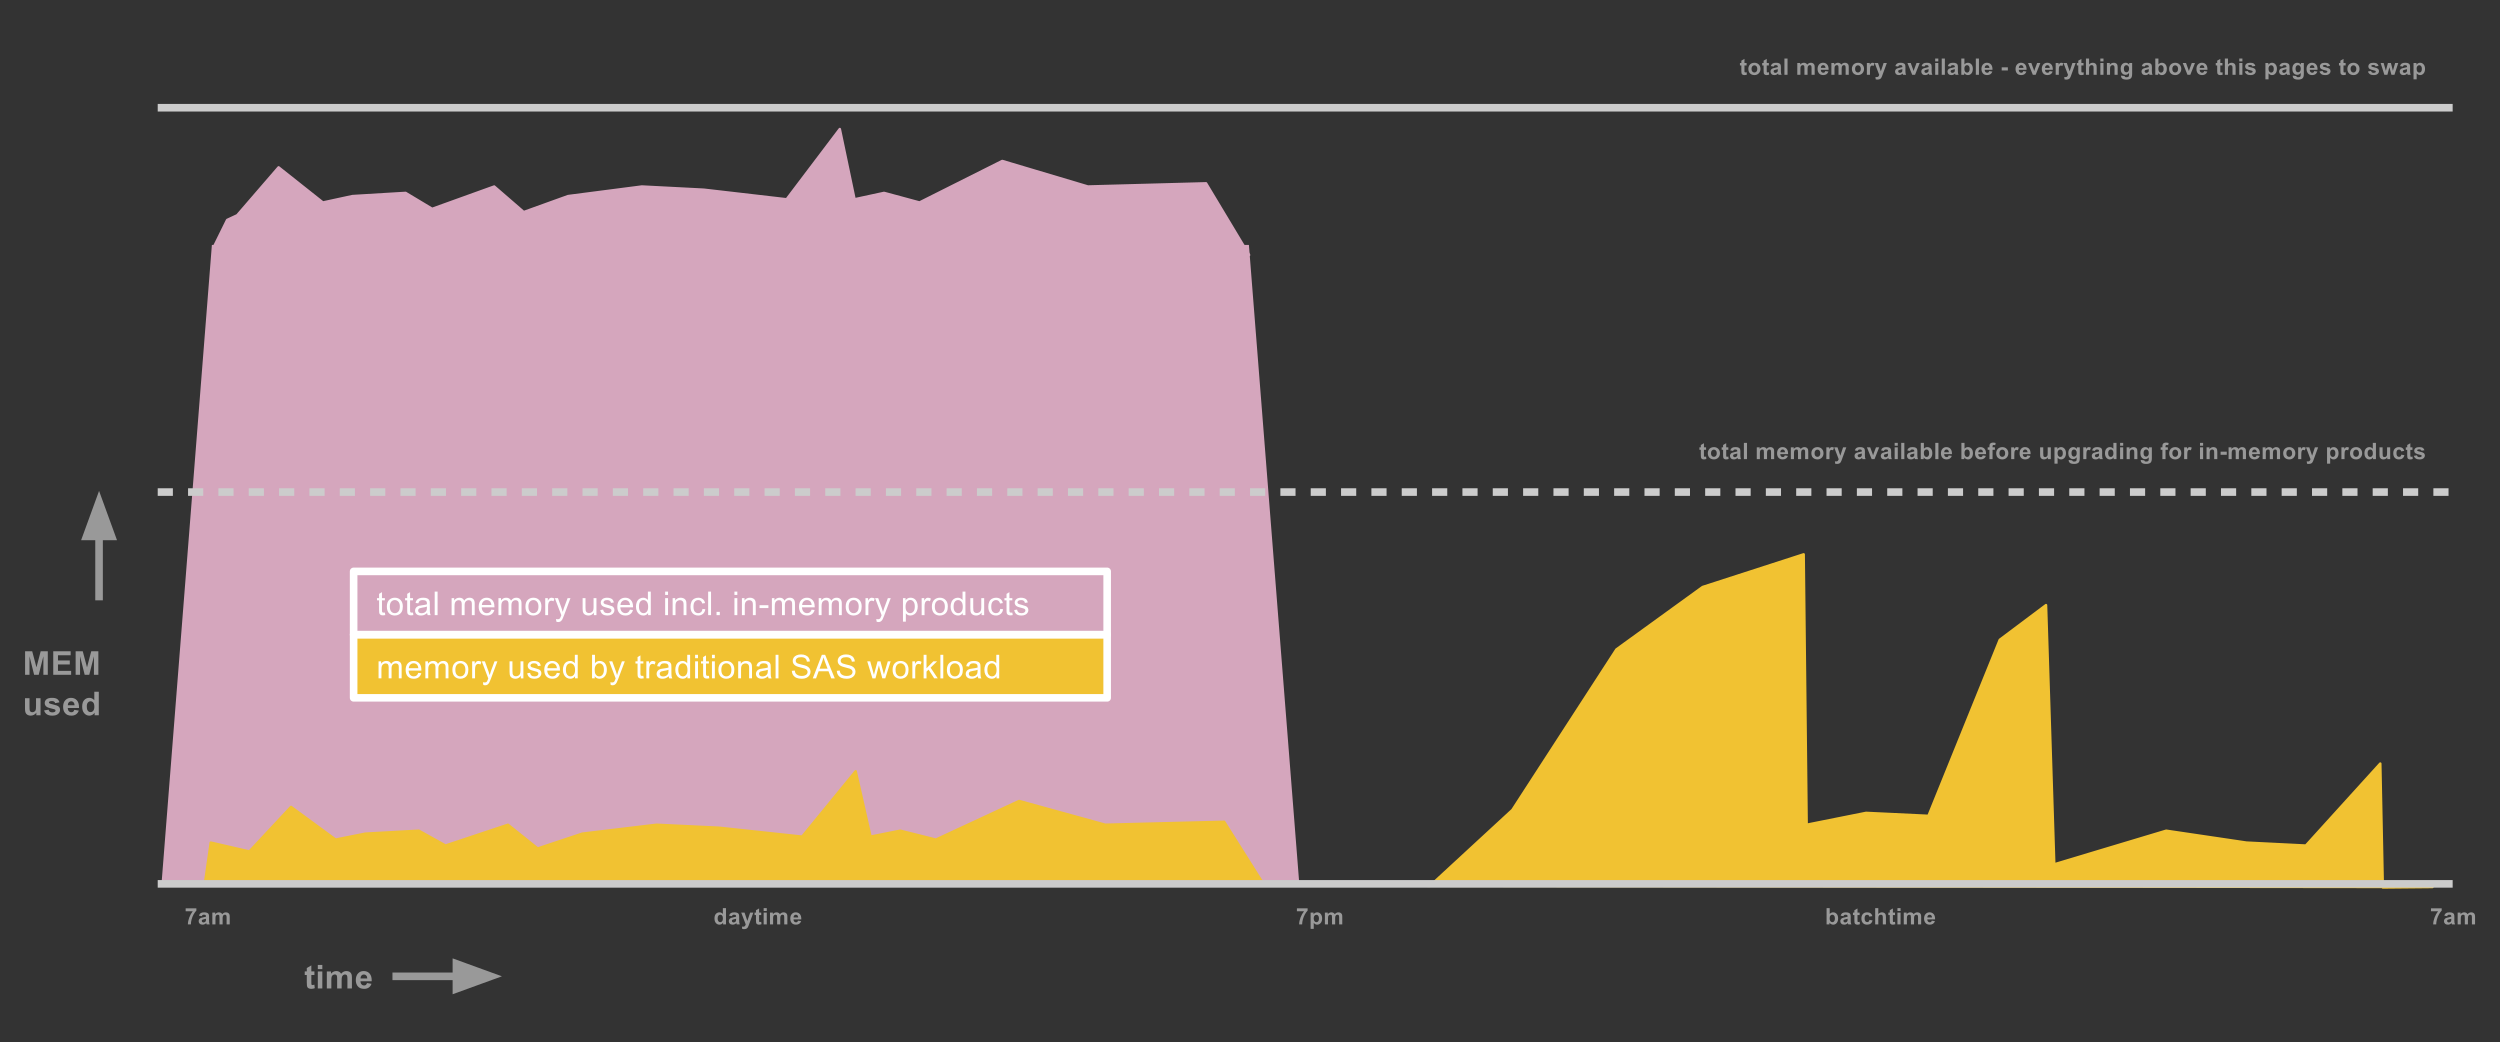 <?xml version="1.0"?>

<svg xmlns:dc="http://purl.org/dc/elements/1.1/" xmlns:cc="http://creativecommons.org/ns#" xmlns:rdf="http://www.w3.org/1999/02/22-rdf-syntax-ns#" xmlns:svg="http://www.w3.org/2000/svg" xmlns="http://www.w3.org/2000/svg" xmlns:sodipodi="http://sodipodi.sourceforge.net/DTD/sodipodi-0.dtd" xmlns:inkscape="http://www.inkscape.org/namespaces/inkscape" version="1.1" viewBox="0 0 988.724 412.252" stroke-miterlimit="10" id="svg9664" inkscape:version="0.91 r13725" sodipodi:docname="d5_1.svg" width="988.724" height="412.252" style="fill:none;stroke:none;stroke-linecap:square;stroke-miterlimit:10">
  <rect x="0" y="0" width="988.724" height="412.252" fill="#333333" stroke="none"/>
  <defs id="defs9759"></defs>
  <sodipodi:namedview pagecolor="#ffffff" bordercolor="#666666" borderopacity="1" objecttolerance="10" gridtolerance="10" guidetolerance="10" inkscape:pageopacity="0" inkscape:pageshadow="2" inkscape:window-width="1872" inkscape:window-height="1007" id="namedview9757" showgrid="false" fit-margin-top="0" fit-margin-left="0" fit-margin-right="0" fit-margin-bottom="0" inkscape:zoom="0.27256944" inkscape:cx="465.47771" inkscape:cy="62.45401" inkscape:window-x="24" inkscape:window-y="24" inkscape:window-maximized="0" inkscape:current-layer="g9669"></sodipodi:namedview>
  <clipPath id="p.0">
    <path d="m 0,0 1152,0 0,864 L 0,864 0,0 Z" id="path9667" inkscape:connector-curvature="0" style="clip-rule:nonzero"></path>
  </clipPath>
  <g clip-path="url(#p.0)" id="g9669" transform="translate(-72,-82.202)">
    <path d="m 0,0 1152,0 0,864 -1152,0 z" id="path9671" inkscape:connector-curvature="0" style="fill:#000000;fill-opacity:0;fill-rule:nonzero"></path>
    <path d="m 135.874,431.74 19.925,-252.661 410.135,0 19.925,252.661 z" id="path9673" inkscape:connector-curvature="0" style="fill:#d5a6bd;fill-rule:nonzero"></path>
    <path d="m 156.501,180.045 5.344,-10.843 3.979,-1.858 16.357,-18.945 17.52,13.895 11.682,-2.528 21.026,-1.262 10.512,6.312 24.533,-8.84 11.677,10.105 17.525,-6.315 29.202,-3.79 24.533,1.265 32.706,3.79 21.029,-27.79 5.84,27.79 11.68,-2.528 14.018,3.79 32.709,-16.42 33.877,10.102 46.724,-1.262 17.026,28.331 -12.806,3.087 -2.236,-1.207 -1.121,0 3.357,3.625 -6.711,-1.207 13.42,-8.467 -13.42,4.84 4.475,2.417 5.591,-2.417 -5.591,-2.417 -26.835,2.417 27.953,-1.21 5.591,-2.417 L 529,217.546 l 5.186,-37.459 12.297,0 16.774,2.417 z" id="path9675" inkscape:connector-curvature="0" style="fill:#d5a6bd;fill-rule:nonzero"></path>
    <path d="m 156.501,180.045 5.344,-10.843 3.979,-1.858 16.357,-18.945 17.52,13.895 11.682,-2.528 21.026,-1.262 10.512,6.312 24.533,-8.84 11.677,10.105 17.525,-6.315 29.202,-3.79 24.533,1.265 32.706,3.79 21.029,-27.79 5.84,27.79 11.68,-2.528 14.018,3.79 32.709,-16.42 33.877,10.102 46.724,-1.262 17.026,28.331 -12.806,3.087 -2.236,-1.207 -1.121,0 3.357,3.625 -6.711,-1.207 13.42,-8.467 -13.42,4.84 4.475,2.417 5.591,-2.417 -5.591,-2.417 -26.835,2.417 27.953,-1.21 5.591,-2.417 L 529,217.546 l 5.186,-37.459 12.297,0 16.774,2.417 z" id="path9677" inkscape:connector-curvature="0" style="fill-rule:nonzero;stroke:#d5a6bd;stroke-width:1;stroke-linecap:butt;stroke-linejoin:round"></path>
    <path d="m 153.011,431.898 2.346,-16.451 15.281,3.522 16.457,-17.627 17.627,12.929 11.753,-2.352 21.155,-1.176 10.577,5.874 24.682,-8.226 11.751,9.402 17.633,-5.874 29.381,-3.528 24.682,1.176 32.908,3.528 21.157,-25.858 5.877,25.858 11.751,-2.352 14.105,3.528 32.908,-15.281 34.084,9.402 47.013,-1.176 15.535,24.656 65.948,0.651 32.525,-30.005 41.134,-63.47 34.084,-24.68 39.961,-12.929 1.176,106.953 23.507,-4.698 24.677,1.171 28.207,-69.63 18.281,-13.714 3.262,102.514 44.278,-13.291 31.732,4.703 23.507,1.171 29.417,-32.43 1,49 L 1034,433 Z" id="path9679" inkscape:connector-curvature="0" style="fill:#f1c232;fill-rule:nonzero"></path>
    <path d="m 153.011,431.898 2.346,-16.451 15.281,3.522 16.457,-17.627 17.627,12.929 11.753,-2.352 21.155,-1.176 10.577,5.874 24.682,-8.226 11.751,9.402 17.633,-5.874 29.381,-3.528 24.682,1.176 32.908,3.528 21.157,-25.858 5.877,25.858 11.751,-2.352 14.105,3.528 32.908,-15.281 34.084,9.402 47.013,-1.176 15.535,24.656 65.948,0.651 32.525,-30.005 41.134,-63.47 34.084,-24.68 39.961,-12.929 1.176,106.953 23.507,-4.698 24.677,1.171 28.207,-69.63 18.281,-13.714 3.262,102.514 44.278,-13.291 31.732,4.703 23.507,1.171 29.417,-32.43 1,49 L 1034,433 Z" id="path9681" inkscape:connector-curvature="0" style="fill-rule:nonzero;stroke:#f1c232;stroke-width:1;stroke-linecap:butt;stroke-linejoin:round"></path>
    <path d="m 228.714,468.321 41.795,0" id="path9683" inkscape:connector-curvature="0" style="fill:#000000;fill-opacity:0;fill-rule:nonzero"></path>
    <path d="m 228.714,468.321 23.795,0" id="path9685" inkscape:connector-curvature="0" style="fill-rule:evenodd;stroke:#999999;stroke-width:3;stroke-linecap:butt;stroke-linejoin:round"></path>
    <path d="m 252.509,473.276 13.614,-4.955 -13.614,-4.955 z" id="path9687" inkscape:connector-curvature="0" style="fill:#999999;fill-rule:evenodd;stroke:#999999;stroke-width:3;stroke-linecap:butt"></path>
    <path d="m 145.133,442.202 83.591,0 0,52.252 -83.591,0 z" id="path9689" inkscape:connector-curvature="0" style="fill:#000000;fill-opacity:0;fill-rule:nonzero"></path>
    <path d="m 196.35,466.394 0,1.422 -1.219,0 0,2.703 q 0,0.828 0.031,0.969 0.031,0.141 0.156,0.234 0.125,0.078 0.297,0.078 0.25,0 0.719,-0.172 l 0.156,1.391 q -0.625,0.266 -1.406,0.266 -0.484,0 -0.875,-0.156 -0.391,-0.172 -0.578,-0.422 -0.172,-0.266 -0.234,-0.703 -0.062,-0.312 -0.062,-1.25 l 0,-2.938 -0.812,0 0,-1.422 0.812,0 0,-1.344 1.797,-1.047 0,2.391 1.219,0 z m 1.345,-0.922 0,-1.656 1.781,0 0,1.656 -1.781,0 z m 0,7.656 0,-6.734 1.781,0 0,6.734 -1.781,0 z m 3.562,-6.734 1.641,0 0,0.906 q 0.891,-1.062 2.109,-1.062 0.641,0 1.109,0.266 0.484,0.266 0.797,0.797 0.438,-0.531 0.953,-0.797 0.516,-0.266 1.094,-0.266 0.75,0 1.266,0.297 0.516,0.297 0.766,0.891 0.188,0.422 0.188,1.391 l 0,4.312 -1.781,0 0,-3.859 q 0,-1 -0.188,-1.281 -0.25,-0.391 -0.766,-0.391 -0.375,0 -0.703,0.234 -0.328,0.219 -0.484,0.672 -0.141,0.438 -0.141,1.391 l 0,3.234 -1.781,0 0,-3.688 q 0,-0.984 -0.094,-1.266 -0.094,-0.297 -0.297,-0.438 -0.203,-0.141 -0.547,-0.141 -0.406,0 -0.734,0.234 -0.328,0.219 -0.484,0.641 -0.141,0.406 -0.141,1.375 l 0,3.281 -1.781,0 0,-6.734 z m 15.898,4.594 1.766,0.297 q -0.344,0.969 -1.078,1.484 -0.734,0.516 -1.844,0.516 -1.766,0 -2.609,-1.156 -0.672,-0.922 -0.672,-2.312 0,-1.688 0.875,-2.625 0.891,-0.953 2.219,-0.953 1.516,0 2.375,1 0.875,0.984 0.828,3.031 l -4.469,0 q 0.031,0.797 0.438,1.234 0.406,0.438 1.031,0.438 0.422,0 0.703,-0.219 0.281,-0.234 0.438,-0.734 z m 0.094,-1.812 q -0.016,-0.766 -0.406,-1.172 -0.375,-0.406 -0.922,-0.406 -0.578,0 -0.969,0.422 -0.375,0.438 -0.375,1.156 l 2.672,0 z" id="path9691" inkscape:connector-curvature="0" style="fill:#999999;fill-rule:nonzero"></path>
    <path d="m 111.178,318.137 0,-41.795" id="path9693" inkscape:connector-curvature="0" style="fill:#000000;fill-opacity:0;fill-rule:nonzero"></path>
    <path d="m 111.178,318.137 0,-23.795" id="path9695" inkscape:connector-curvature="0" style="fill-rule:evenodd;stroke:#999999;stroke-width:3;stroke-linecap:butt;stroke-linejoin:round"></path>
    <path d="m 116.134,294.342 -4.955,-13.614 -4.955,13.614 z" id="path9697" inkscape:connector-curvature="0" style="fill:#999999;fill-rule:evenodd;stroke:#999999;stroke-width:3;stroke-linecap:butt"></path>
    <path d="m 72,327.279 84.252,0 0,98.551 -84.252,0 z" id="path9699" inkscape:connector-curvature="0" style="fill:#000000;fill-opacity:0;fill-rule:nonzero"></path>
    <path d="m 81.922,349.079 0,-9.312 2.812,0 1.688,6.359 1.672,-6.359 2.812,0 0,9.312 -1.75,0 0,-7.328 -1.844,7.328 -1.812,0 -1.828,-7.328 0,7.328 -1.75,0 z m 11.134,0 0,-9.312 6.891,0 0,1.578 -5.016,0 0,2.062 4.672,0 0,1.578 -4.672,0 0,2.531 5.203,0 0,1.562 -7.078,0 z m 8.859,0 0,-9.312 2.812,0 1.688,6.359 1.672,-6.359 2.812,0 0,9.312 -1.75,0 0,-7.328 -1.844,7.328 -1.812,0 -1.828,-7.328 0,7.328 -1.75,0 z" id="path9701" inkscape:connector-curvature="0" style="fill:#999999;fill-rule:nonzero"></path>
    <path d="m 86.375,365.079 0,-1.016 q -0.375,0.547 -0.984,0.859 -0.594,0.312 -1.25,0.312 -0.688,0 -1.234,-0.297 -0.531,-0.297 -0.781,-0.844 -0.234,-0.547 -0.234,-1.484 l 0,-4.266 1.781,0 0,3.094 q 0,1.422 0.094,1.75 0.109,0.312 0.359,0.5 0.266,0.188 0.672,0.188 0.453,0 0.812,-0.25 0.375,-0.25 0.5,-0.625 0.141,-0.375 0.141,-1.812 l 0,-2.844 1.781,0 0,6.734 -1.656,0 z m 3.079,-1.922 1.781,-0.281 q 0.109,0.531 0.453,0.797 0.359,0.266 0.984,0.266 0.703,0 1.047,-0.25 0.234,-0.172 0.234,-0.469 0,-0.203 -0.125,-0.344 -0.141,-0.125 -0.594,-0.234 -2.156,-0.469 -2.734,-0.875 -0.812,-0.547 -0.812,-1.516 0,-0.875 0.688,-1.469 0.703,-0.594 2.156,-0.594 1.391,0 2.062,0.453 0.672,0.438 0.922,1.328 l -1.688,0.312 q -0.109,-0.391 -0.406,-0.594 -0.297,-0.219 -0.859,-0.219 -0.703,0 -1.016,0.188 -0.203,0.141 -0.203,0.375 0,0.188 0.188,0.312 0.234,0.188 1.656,0.516 1.438,0.312 2,0.781 0.562,0.484 0.562,1.328 0,0.922 -0.781,1.594 -0.781,0.672 -2.297,0.672 -1.375,0 -2.188,-0.562 -0.797,-0.562 -1.031,-1.516 z m 11.944,-0.219 1.766,0.297 q -0.344,0.969 -1.078,1.484 -0.734,0.516 -1.844,0.516 -1.766,0 -2.609,-1.156 -0.672,-0.922 -0.672,-2.312 0,-1.688 0.875,-2.625 0.891,-0.953 2.219,-0.953 1.516,0 2.375,1 0.875,0.984 0.828,3.031 l -4.469,0 q 0.031,0.797 0.438,1.234 0.406,0.438 1.031,0.438 0.422,0 0.703,-0.219 0.281,-0.234 0.438,-0.734 z m 0.094,-1.812 q -0.016,-0.766 -0.406,-1.172 -0.375,-0.406 -0.922,-0.406 -0.578,0 -0.969,0.422 -0.375,0.438 -0.375,1.156 l 2.672,0 z m 9.584,3.953 -1.656,0 0,-0.984 q -0.406,0.578 -0.969,0.859 -0.562,0.281 -1.125,0.281 -1.172,0 -2,-0.938 -0.828,-0.938 -0.828,-2.609 0,-1.719 0.797,-2.609 0.812,-0.891 2.047,-0.891 1.125,0 1.953,0.938 l 0,-3.359 1.781,0 0,9.312 z m -4.75,-3.516 q 0,1.078 0.297,1.562 0.422,0.703 1.203,0.703 0.609,0 1.047,-0.516 0.438,-0.531 0.438,-1.578 0,-1.156 -0.422,-1.672 -0.422,-0.516 -1.078,-0.516 -0.625,0 -1.062,0.516 -0.422,0.5 -0.422,1.5 z" id="path9703" inkscape:connector-curvature="0" style="fill:#999999;fill-rule:nonzero"></path>
    <path d="m 135.874,431.753 904.63,0" id="path9705" inkscape:connector-curvature="0" style="fill:#000000;fill-opacity:0;fill-rule:nonzero"></path>
    <path d="m 135.874,431.753 904.63,0" id="path9707" inkscape:connector-curvature="0" style="fill-rule:nonzero;stroke:#cccccc;stroke-width:3;stroke-linecap:butt;stroke-linejoin:round"></path>
    <path d="m 135.874,124.811 904.63,0" id="path9709" inkscape:connector-curvature="0" style="fill:#000000;fill-opacity:0;fill-rule:nonzero"></path>
    <path d="m 135.874,124.811 904.63,0" id="path9711" inkscape:connector-curvature="0" style="fill-rule:nonzero;stroke:#cccccc;stroke-width:3;stroke-linecap:butt;stroke-linejoin:round"></path>
    <path d="m 130.929,418.202 41.795,0 0,52.252 -41.795,0 z" id="path9713" inkscape:connector-curvature="0" style="fill:#000000;fill-opacity:0;fill-rule:nonzero"></path>
    <path d="m 145.429,442.585 0,-1.156 4.234,0 0,0.906 q -0.531,0.516 -1.078,1.484 -0.531,0.953 -0.812,2.031 -0.281,1.078 -0.281,1.938 l -1.188,0 q 0.031,-1.344 0.547,-2.719 0.531,-1.391 1.391,-2.484 l -2.812,0 z m 6.375,1.953 -1.109,-0.203 q 0.188,-0.672 0.641,-0.984 0.469,-0.328 1.375,-0.328 0.828,0 1.234,0.203 0.406,0.188 0.562,0.484 0.172,0.297 0.172,1.109 l -0.016,1.438 q 0,0.609 0.062,0.906 0.062,0.297 0.219,0.625 l -1.219,0 q -0.047,-0.125 -0.125,-0.359 -0.031,-0.109 -0.047,-0.156 -0.312,0.312 -0.672,0.469 -0.359,0.156 -0.766,0.156 -0.719,0 -1.141,-0.391 -0.406,-0.391 -0.406,-1 0,-0.391 0.188,-0.703 0.188,-0.312 0.516,-0.469 0.344,-0.172 0.984,-0.297 0.875,-0.156 1.203,-0.297 l 0,-0.125 q 0,-0.359 -0.172,-0.5 -0.172,-0.156 -0.672,-0.156 -0.328,0 -0.516,0.141 -0.172,0.125 -0.297,0.438 z m 1.656,1.016 q -0.234,0.078 -0.75,0.188 -0.516,0.109 -0.672,0.203 -0.234,0.172 -0.234,0.438 0,0.266 0.188,0.453 0.188,0.188 0.484,0.188 0.344,0 0.641,-0.219 0.234,-0.172 0.297,-0.406 0.047,-0.156 0.047,-0.609 l 0,-0.234 z m 2.516,-2.438 1.141,0 0,0.641 q 0.609,-0.734 1.453,-0.734 0.453,0 0.781,0.188 0.328,0.172 0.547,0.547 0.297,-0.375 0.656,-0.547 0.359,-0.188 0.766,-0.188 0.516,0 0.859,0.203 0.359,0.203 0.547,0.609 0.125,0.297 0.125,0.969 l 0,2.984 -1.234,0 0,-2.672 q 0,-0.688 -0.125,-0.891 -0.172,-0.266 -0.531,-0.266 -0.266,0 -0.5,0.156 -0.219,0.156 -0.328,0.469 -0.094,0.297 -0.094,0.969 l 0,2.234 -1.234,0 0,-2.562 q 0,-0.672 -0.062,-0.875 -0.062,-0.203 -0.203,-0.297 -0.141,-0.094 -0.375,-0.094 -0.297,0 -0.531,0.156 -0.219,0.156 -0.328,0.453 -0.094,0.281 -0.094,0.953 l 0,2.266 -1.234,0 0,-4.672 z" id="path9715" inkscape:connector-curvature="0" style="fill:#999999;fill-rule:nonzero"></path>
    <path d="m 570.929,418.202 41.795,0 0,52.252 -41.795,0 z" id="path9717" inkscape:connector-curvature="0" style="fill:#000000;fill-opacity:0;fill-rule:nonzero"></path>
    <path d="m 584.919,442.585 0,-1.156 4.234,0 0,0.906 q -0.531,0.516 -1.078,1.484 -0.531,0.953 -0.812,2.031 -0.281,1.078 -0.281,1.938 l -1.188,0 q 0.031,-1.344 0.547,-2.719 0.531,-1.391 1.391,-2.484 l -2.812,0 z m 5.422,0.531 1.156,0 0,0.688 q 0.219,-0.344 0.594,-0.562 0.391,-0.219 0.859,-0.219 0.812,0 1.375,0.641 0.562,0.625 0.562,1.766 0,1.172 -0.578,1.828 -0.562,0.641 -1.375,0.641 -0.375,0 -0.703,-0.156 -0.312,-0.156 -0.656,-0.531 l 0,2.359 -1.234,0 0,-6.453 z m 1.219,2.266 q 0,0.781 0.312,1.156 0.312,0.375 0.766,0.375 0.422,0 0.703,-0.344 0.297,-0.344 0.297,-1.125 0,-0.734 -0.297,-1.094 -0.297,-0.359 -0.719,-0.359 -0.453,0 -0.766,0.359 -0.297,0.344 -0.297,1.031 z m 4.417,-2.266 1.141,0 0,0.641 q 0.609,-0.734 1.453,-0.734 0.453,0 0.781,0.188 0.328,0.172 0.547,0.547 0.297,-0.375 0.656,-0.547 0.359,-0.188 0.766,-0.188 0.516,0 0.859,0.203 0.359,0.203 0.547,0.609 0.125,0.297 0.125,0.969 l 0,2.984 -1.234,0 0,-2.672 q 0,-0.688 -0.125,-0.891 -0.172,-0.266 -0.531,-0.266 -0.266,0 -0.5,0.156 -0.219,0.156 -0.328,0.469 -0.094,0.297 -0.094,0.969 l 0,2.234 -1.234,0 0,-2.562 q 0,-0.672 -0.062,-0.875 -0.062,-0.203 -0.203,-0.297 -0.141,-0.094 -0.375,-0.094 -0.297,0 -0.531,0.156 -0.219,0.156 -0.328,0.453 -0.094,0.281 -0.094,0.953 l 0,2.266 -1.234,0 0,-4.672 z" id="path9719" inkscape:connector-curvature="0" style="fill:#999999;fill-rule:nonzero"></path>
    <path d="m 1018.929,418.202 41.795,0 0,52.252 -41.795,0 z" id="path9721" inkscape:connector-curvature="0" style="fill:#000000;fill-opacity:0;fill-rule:nonzero"></path>
    <path d="m 1033.429,442.585 0,-1.156 4.234,0 0,0.906 q -0.531,0.516 -1.078,1.484 -0.531,0.953 -0.812,2.031 -0.281,1.078 -0.281,1.938 l -1.188,0 q 0.031,-1.344 0.547,-2.719 0.531,-1.391 1.391,-2.484 l -2.812,0 z m 6.375,1.953 -1.109,-0.203 q 0.188,-0.672 0.641,-0.984 0.469,-0.328 1.375,-0.328 0.828,0 1.234,0.203 0.406,0.188 0.562,0.484 0.172,0.297 0.172,1.109 l -0.016,1.438 q 0,0.609 0.062,0.906 0.062,0.297 0.219,0.625 l -1.219,0 q -0.047,-0.125 -0.125,-0.359 -0.031,-0.109 -0.047,-0.156 -0.312,0.312 -0.672,0.469 -0.359,0.156 -0.766,0.156 -0.719,0 -1.141,-0.391 -0.406,-0.391 -0.406,-1 0,-0.391 0.188,-0.703 0.188,-0.312 0.516,-0.469 0.344,-0.172 0.984,-0.297 0.875,-0.156 1.203,-0.297 l 0,-0.125 q 0,-0.359 -0.172,-0.5 -0.172,-0.156 -0.672,-0.156 -0.328,0 -0.516,0.141 -0.172,0.125 -0.297,0.438 z m 1.656,1.016 q -0.234,0.078 -0.75,0.188 -0.516,0.109 -0.672,0.203 -0.234,0.172 -0.234,0.438 0,0.266 0.188,0.453 0.188,0.188 0.484,0.188 0.344,0 0.641,-0.219 0.234,-0.172 0.297,-0.406 0.047,-0.156 0.047,-0.609 l 0,-0.234 z m 2.516,-2.438 1.141,0 0,0.641 q 0.609,-0.734 1.453,-0.734 0.453,0 0.781,0.188 0.328,0.172 0.547,0.547 0.297,-0.375 0.656,-0.547 0.359,-0.188 0.766,-0.188 0.516,0 0.859,0.203 0.359,0.203 0.547,0.609 0.125,0.297 0.125,0.969 l 0,2.984 -1.234,0 0,-2.672 q 0,-0.688 -0.125,-0.891 -0.172,-0.266 -0.531,-0.266 -0.266,0 -0.5,0.156 -0.219,0.156 -0.328,0.469 -0.094,0.297 -0.094,0.969 l 0,2.234 -1.234,0 0,-2.562 q 0,-0.672 -0.062,-0.875 -0.062,-0.203 -0.203,-0.297 -0.141,-0.094 -0.375,-0.094 -0.297,0 -0.531,0.156 -0.219,0.156 -0.328,0.453 -0.094,0.281 -0.094,0.953 l 0,2.266 -1.234,0 0,-4.672 z" id="path9723" inkscape:connector-curvature="0" style="fill:#999999;fill-rule:nonzero"></path>
    <path d="m 135.874,276.811 904.63,0" id="path9725" inkscape:connector-curvature="0" style="fill:#000000;fill-opacity:0;fill-rule:nonzero"></path>
    <path d="m 135.874,276.811 904.63,0" id="path9727" inkscape:connector-curvature="0" style="fill-rule:nonzero;stroke:#cccccc;stroke-width:3;stroke-linecap:butt;stroke-linejoin:round;stroke-dasharray:3, 9"></path>
    <path d="m 650.701,234.202 389.921,0 0,52.252 -389.921,0 z" id="path9729" inkscape:connector-curvature="0" style="fill:#000000;fill-opacity:0;fill-rule:nonzero"></path>
    <path d="m 746.734,259.116 0,0.984 -0.844,0 0,1.891 q 0,0.562 0.016,0.656 0.031,0.094 0.109,0.156 0.094,0.062 0.219,0.062 0.172,0 0.5,-0.109 l 0.109,0.953 q -0.438,0.188 -0.984,0.188 -0.328,0 -0.594,-0.109 -0.266,-0.125 -0.391,-0.297 -0.125,-0.172 -0.172,-0.484 -0.047,-0.219 -0.047,-0.859 l 0,-2.047 -0.562,0 0,-0.984 0.562,0 0,-0.922 1.234,-0.719 0,1.641 0.844,0 z m 0.684,2.266 q 0,-0.609 0.297,-1.188 0.312,-0.578 0.859,-0.875 0.562,-0.297 1.25,-0.297 1.062,0 1.734,0.688 0.672,0.688 0.672,1.734 0,1.062 -0.688,1.766 -0.672,0.688 -1.719,0.688 -0.641,0 -1.219,-0.281 -0.578,-0.297 -0.891,-0.859 -0.297,-0.562 -0.297,-1.375 z m 1.266,0.078 q 0,0.688 0.328,1.062 0.328,0.359 0.812,0.359 0.484,0 0.812,-0.359 0.328,-0.375 0.328,-1.078 0,-0.688 -0.328,-1.047 -0.328,-0.375 -0.812,-0.375 -0.484,0 -0.812,0.375 -0.328,0.359 -0.328,1.062 z m 6.854,-2.344 0,0.984 -0.844,0 0,1.891 q 0,0.562 0.016,0.656 0.031,0.094 0.109,0.156 0.094,0.062 0.219,0.062 0.172,0 0.5,-0.109 l 0.109,0.953 q -0.438,0.188 -0.984,0.188 -0.328,0 -0.594,-0.109 -0.266,-0.125 -0.391,-0.297 -0.125,-0.172 -0.172,-0.484 -0.047,-0.219 -0.047,-0.859 l 0,-2.047 -0.562,0 0,-0.984 0.562,0 0,-0.922 1.234,-0.719 0,1.641 0.844,0 z m 1.888,1.422 -1.109,-0.203 q 0.188,-0.672 0.641,-0.984 0.469,-0.328 1.375,-0.328 0.828,0 1.234,0.203 0.406,0.188 0.562,0.484 0.172,0.297 0.172,1.109 l -0.016,1.438 q 0,0.609 0.062,0.906 0.062,0.297 0.219,0.625 l -1.219,0 q -0.047,-0.125 -0.125,-0.359 -0.031,-0.109 -0.047,-0.156 -0.312,0.312 -0.672,0.469 -0.359,0.156 -0.766,0.156 -0.719,0 -1.141,-0.391 -0.406,-0.391 -0.406,-1 0,-0.391 0.188,-0.703 0.188,-0.312 0.516,-0.469 0.344,-0.172 0.984,-0.297 0.875,-0.156 1.203,-0.297 l 0,-0.125 q 0,-0.359 -0.172,-0.5 -0.172,-0.156 -0.672,-0.156 -0.328,0 -0.516,0.141 -0.172,0.125 -0.297,0.438 z m 1.656,1.016 q -0.234,0.078 -0.75,0.188 -0.516,0.109 -0.672,0.203 -0.234,0.172 -0.234,0.438 0,0.266 0.188,0.453 0.188,0.188 0.484,0.188 0.344,0 0.641,-0.219 0.234,-0.172 0.297,-0.406 0.047,-0.156 0.047,-0.609 l 0,-0.234 z m 2.61,2.234 0,-6.438 1.234,0 0,6.438 -1.234,0 z m 5.09,-4.672 1.141,0 0,0.641 q 0.609,-0.734 1.453,-0.734 0.453,0 0.781,0.188 0.328,0.172 0.547,0.547 0.297,-0.375 0.656,-0.547 0.359,-0.188 0.766,-0.188 0.516,0 0.859,0.203 0.359,0.203 0.547,0.609 0.125,0.297 0.125,0.969 l 0,2.984 -1.234,0 0,-2.672 q 0,-0.688 -0.125,-0.891 -0.172,-0.266 -0.531,-0.266 -0.266,0 -0.5,0.156 -0.219,0.156 -0.328,0.469 -0.094,0.297 -0.094,0.969 l 0,2.234 -1.234,0 0,-2.562 q 0,-0.672 -0.062,-0.875 -0.062,-0.203 -0.203,-0.297 -0.141,-0.094 -0.375,-0.094 -0.297,0 -0.531,0.156 -0.219,0.156 -0.328,0.453 -0.094,0.281 -0.094,0.953 l 0,2.266 -1.234,0 0,-4.672 z m 11.091,3.188 1.234,0.203 q -0.234,0.672 -0.75,1.031 -0.516,0.359 -1.281,0.359 -1.219,0 -1.797,-0.797 -0.469,-0.641 -0.469,-1.609 0,-1.156 0.609,-1.812 0.609,-0.656 1.531,-0.656 1.047,0 1.641,0.688 0.609,0.688 0.578,2.094 l -3.094,0 q 0.016,0.562 0.297,0.875 0.297,0.297 0.719,0.297 0.297,0 0.484,-0.156 0.203,-0.172 0.297,-0.516 z m 0.078,-1.25 q -0.016,-0.531 -0.281,-0.812 -0.266,-0.281 -0.641,-0.281 -0.406,0 -0.672,0.297 -0.266,0.297 -0.25,0.797 l 1.844,0 z m 2.313,-1.938 1.141,0 0,0.641 q 0.609,-0.734 1.453,-0.734 0.453,0 0.781,0.188 0.328,0.172 0.547,0.547 0.297,-0.375 0.656,-0.547 0.359,-0.188 0.766,-0.188 0.516,0 0.859,0.203 0.359,0.203 0.547,0.609 0.125,0.297 0.125,0.969 l 0,2.984 -1.234,0 0,-2.672 q 0,-0.688 -0.125,-0.891 -0.172,-0.266 -0.531,-0.266 -0.266,0 -0.5,0.156 -0.219,0.156 -0.328,0.469 -0.094,0.297 -0.094,0.969 l 0,2.234 -1.234,0 0,-2.562 q 0,-0.672 -0.062,-0.875 -0.062,-0.203 -0.203,-0.297 -0.141,-0.094 -0.375,-0.094 -0.297,0 -0.531,0.156 -0.219,0.156 -0.328,0.453 -0.094,0.281 -0.094,0.953 l 0,2.266 -1.234,0 0,-4.672 z m 8.107,2.266 q 0,-0.609 0.297,-1.188 0.312,-0.578 0.859,-0.875 0.562,-0.297 1.25,-0.297 1.062,0 1.734,0.688 0.672,0.688 0.672,1.734 0,1.062 -0.688,1.766 -0.672,0.688 -1.719,0.688 -0.641,0 -1.219,-0.281 -0.578,-0.297 -0.891,-0.859 -0.297,-0.562 -0.297,-1.375 z m 1.266,0.078 q 0,0.688 0.328,1.062 0.328,0.359 0.812,0.359 0.484,0 0.812,-0.359 0.328,-0.375 0.328,-1.078 0,-0.688 -0.328,-1.047 -0.328,-0.375 -0.812,-0.375 -0.484,0 -0.812,0.375 -0.328,0.359 -0.328,1.062 z m 5.901,2.328 -1.234,0 0,-4.672 1.141,0 0,0.672 q 0.297,-0.469 0.531,-0.609 0.234,-0.156 0.531,-0.156 0.422,0 0.812,0.219 l -0.375,1.078 q -0.312,-0.203 -0.578,-0.203 -0.266,0 -0.453,0.156 -0.172,0.141 -0.281,0.516 -0.094,0.375 -0.094,1.562 l 0,1.438 z m 1.865,-4.672 1.312,0 1.109,3.312 1.094,-3.312 1.281,0 -1.641,4.5 -0.297,0.812 q -0.172,0.406 -0.312,0.625 -0.141,0.219 -0.344,0.344 -0.188,0.141 -0.469,0.203 -0.281,0.078 -0.625,0.078 -0.359,0 -0.703,-0.078 l -0.109,-0.953 q 0.297,0.047 0.531,0.047 0.422,0 0.625,-0.25 0.219,-0.25 0.328,-0.641 l -1.781,-4.688 z m 9.279,1.422 -1.109,-0.203 q 0.188,-0.672 0.641,-0.984 0.469,-0.328 1.375,-0.328 0.828,0 1.234,0.203 0.406,0.188 0.562,0.484 0.172,0.297 0.172,1.109 l -0.016,1.438 q 0,0.609 0.062,0.906 0.062,0.297 0.219,0.625 l -1.219,0 q -0.047,-0.125 -0.125,-0.359 -0.031,-0.109 -0.047,-0.156 -0.312,0.312 -0.672,0.469 -0.359,0.156 -0.766,0.156 -0.719,0 -1.141,-0.391 -0.406,-0.391 -0.406,-1 0,-0.391 0.188,-0.703 0.188,-0.312 0.516,-0.469 0.344,-0.172 0.984,-0.297 0.875,-0.156 1.203,-0.297 l 0,-0.125 q 0,-0.359 -0.172,-0.5 -0.172,-0.156 -0.672,-0.156 -0.328,0 -0.516,0.141 -0.172,0.125 -0.297,0.438 z m 1.656,1.016 q -0.234,0.078 -0.75,0.188 -0.516,0.109 -0.672,0.203 -0.234,0.172 -0.234,0.438 0,0.266 0.188,0.453 0.188,0.188 0.484,0.188 0.344,0 0.641,-0.219 0.234,-0.172 0.297,-0.406 0.047,-0.156 0.047,-0.609 l 0,-0.234 z m 3.891,2.234 -1.875,-4.672 1.297,0 0.875,2.391 0.266,0.797 q 0.094,-0.312 0.125,-0.406 0.062,-0.203 0.125,-0.391 l 0.891,-2.391 1.266,0 -1.844,4.672 -1.125,0 z m 4.828,-3.25 -1.109,-0.203 q 0.188,-0.672 0.641,-0.984 0.469,-0.328 1.375,-0.328 0.828,0 1.234,0.203 0.406,0.188 0.562,0.484 0.172,0.297 0.172,1.109 l -0.016,1.438 q 0,0.609 0.062,0.906 0.062,0.297 0.219,0.625 l -1.219,0 q -0.047,-0.125 -0.125,-0.359 -0.031,-0.109 -0.047,-0.156 -0.312,0.312 -0.672,0.469 -0.359,0.156 -0.766,0.156 -0.719,0 -1.141,-0.391 -0.406,-0.391 -0.406,-1 0,-0.391 0.188,-0.703 0.188,-0.312 0.516,-0.469 0.344,-0.172 0.984,-0.297 0.875,-0.156 1.203,-0.297 l 0,-0.125 q 0,-0.359 -0.172,-0.5 -0.172,-0.156 -0.672,-0.156 -0.328,0 -0.516,0.141 -0.172,0.125 -0.297,0.438 z m 1.656,1.016 q -0.234,0.078 -0.75,0.188 -0.516,0.109 -0.672,0.203 -0.234,0.172 -0.234,0.438 0,0.266 0.188,0.453 0.188,0.188 0.484,0.188 0.344,0 0.641,-0.219 0.234,-0.172 0.297,-0.406 0.047,-0.156 0.047,-0.609 l 0,-0.234 z m 2.61,-3.062 0,-1.141 1.234,0 0,1.141 -1.234,0 z m 0,5.297 0,-4.672 1.234,0 0,4.672 -1.234,0 z m 2.592,0 0,-6.438 1.234,0 0,6.438 -1.234,0 z m 3.514,-3.25 -1.109,-0.203 q 0.188,-0.672 0.641,-0.984 0.469,-0.328 1.375,-0.328 0.828,0 1.234,0.203 0.406,0.188 0.562,0.484 0.172,0.297 0.172,1.109 l -0.016,1.438 q 0,0.609 0.062,0.906 0.062,0.297 0.219,0.625 l -1.219,0 q -0.047,-0.125 -0.125,-0.359 -0.031,-0.109 -0.047,-0.156 -0.312,0.312 -0.672,0.469 -0.359,0.156 -0.766,0.156 -0.719,0 -1.141,-0.391 -0.406,-0.391 -0.406,-1 0,-0.391 0.188,-0.703 0.188,-0.312 0.516,-0.469 0.344,-0.172 0.984,-0.297 0.875,-0.156 1.203,-0.297 l 0,-0.125 q 0,-0.359 -0.172,-0.5 -0.172,-0.156 -0.672,-0.156 -0.328,0 -0.516,0.141 -0.172,0.125 -0.297,0.438 z m 1.656,1.016 q -0.234,0.078 -0.75,0.188 -0.516,0.109 -0.672,0.203 -0.234,0.172 -0.234,0.438 0,0.266 0.188,0.453 0.188,0.188 0.484,0.188 0.344,0 0.641,-0.219 0.234,-0.172 0.297,-0.406 0.047,-0.156 0.047,-0.609 l 0,-0.234 z m 2.563,2.234 0,-6.438 1.234,0 0,2.312 q 0.578,-0.641 1.359,-0.641 0.844,0 1.406,0.625 0.562,0.609 0.562,1.766 0,1.188 -0.578,1.844 -0.562,0.641 -1.375,0.641 -0.406,0 -0.797,-0.203 -0.391,-0.203 -0.672,-0.594 l 0,0.688 -1.141,0 z m 1.219,-2.438 q 0,0.734 0.234,1.078 0.328,0.484 0.859,0.484 0.406,0 0.688,-0.344 0.297,-0.344 0.297,-1.109 0,-0.797 -0.297,-1.141 -0.281,-0.359 -0.734,-0.359 -0.453,0 -0.75,0.344 -0.297,0.344 -0.297,1.047 z m 4.526,2.438 0,-6.438 1.234,0 0,6.438 -1.234,0 z m 5.295,-1.484 1.234,0.203 q -0.234,0.672 -0.75,1.031 -0.516,0.359 -1.281,0.359 -1.219,0 -1.797,-0.797 -0.469,-0.641 -0.469,-1.609 0,-1.156 0.609,-1.812 0.609,-0.656 1.531,-0.656 1.047,0 1.641,0.688 0.609,0.688 0.578,2.094 l -3.094,0 q 0.016,0.562 0.297,0.875 0.297,0.297 0.719,0.297 0.297,0 0.484,-0.156 0.203,-0.172 0.297,-0.516 z m 0.078,-1.25 q -0.016,-0.531 -0.281,-0.812 -0.266,-0.281 -0.641,-0.281 -0.406,0 -0.672,0.297 -0.266,0.297 -0.25,0.797 l 1.844,0 z m 4.951,2.734 0,-6.438 1.234,0 0,2.312 q 0.578,-0.641 1.359,-0.641 0.844,0 1.406,0.625 0.562,0.609 0.562,1.766 0,1.188 -0.578,1.844 -0.562,0.641 -1.375,0.641 -0.406,0 -0.797,-0.203 -0.391,-0.203 -0.672,-0.594 l 0,0.688 -1.141,0 z m 1.219,-2.438 q 0,0.734 0.234,1.078 0.328,0.484 0.859,0.484 0.406,0 0.688,-0.344 0.297,-0.344 0.297,-1.109 0,-0.797 -0.297,-1.141 -0.281,-0.359 -0.734,-0.359 -0.453,0 -0.75,0.344 -0.297,0.344 -0.297,1.047 z m 7.229,0.953 1.234,0.203 q -0.234,0.672 -0.75,1.031 -0.516,0.359 -1.281,0.359 -1.219,0 -1.797,-0.797 -0.469,-0.641 -0.469,-1.609 0,-1.156 0.609,-1.812 0.609,-0.656 1.531,-0.656 1.047,0 1.641,0.688 0.609,0.688 0.578,2.094 l -3.094,0 q 0.016,0.562 0.297,0.875 0.297,0.297 0.719,0.297 0.297,0 0.484,-0.156 0.203,-0.172 0.297,-0.516 z m 0.078,-1.25 q -0.016,-0.531 -0.281,-0.812 -0.266,-0.281 -0.641,-0.281 -0.406,0 -0.672,0.297 -0.266,0.297 -0.25,0.797 l 1.844,0 z m 1.875,-1.938 0.688,0 0,-0.344 q 0,-0.594 0.125,-0.875 0.125,-0.297 0.453,-0.469 0.344,-0.188 0.859,-0.188 0.516,0 1.031,0.156 l -0.172,0.859 q -0.297,-0.078 -0.562,-0.078 -0.266,0 -0.391,0.125 -0.109,0.125 -0.109,0.484 l 0,0.328 0.922,0 0,0.969 -0.922,0 0,3.703 -1.234,0 0,-3.703 -0.688,0 0,-0.969 z m 3.356,2.266 q 0,-0.609 0.297,-1.188 0.312,-0.578 0.859,-0.875 0.562,-0.297 1.25,-0.297 1.062,0 1.734,0.688 0.672,0.688 0.672,1.734 0,1.062 -0.688,1.766 -0.672,0.688 -1.719,0.688 -0.641,0 -1.219,-0.281 -0.578,-0.297 -0.891,-0.859 -0.297,-0.562 -0.297,-1.375 z m 1.266,0.078 q 0,0.688 0.328,1.062 0.328,0.359 0.812,0.359 0.484,0 0.812,-0.359 0.328,-0.375 0.328,-1.078 0,-0.688 -0.328,-1.047 -0.328,-0.375 -0.812,-0.375 -0.484,0 -0.812,0.375 -0.328,0.359 -0.328,1.062 z m 5.901,2.328 -1.234,0 0,-4.672 1.141,0 0,0.672 q 0.297,-0.469 0.531,-0.609 0.234,-0.156 0.531,-0.156 0.422,0 0.812,0.219 l -0.375,1.078 q -0.312,-0.203 -0.578,-0.203 -0.266,0 -0.453,0.156 -0.172,0.141 -0.281,0.516 -0.094,0.375 -0.094,1.562 l 0,1.438 z m 5.146,-1.484 1.234,0.203 q -0.234,0.672 -0.75,1.031 -0.516,0.359 -1.281,0.359 -1.219,0 -1.797,-0.797 -0.469,-0.641 -0.469,-1.609 0,-1.156 0.609,-1.812 0.609,-0.656 1.531,-0.656 1.047,0 1.641,0.688 0.609,0.688 0.578,2.094 l -3.094,0 q 0.016,0.562 0.297,0.875 0.297,0.297 0.719,0.297 0.297,0 0.484,-0.156 0.203,-0.172 0.297,-0.516 z m 0.078,-1.25 q -0.016,-0.531 -0.281,-0.812 -0.266,-0.281 -0.641,-0.281 -0.406,0 -0.672,0.297 -0.266,0.297 -0.25,0.797 l 1.844,0 z m 8.076,2.734 0,-0.703 q -0.25,0.375 -0.672,0.594 -0.422,0.219 -0.875,0.219 -0.469,0 -0.844,-0.203 -0.375,-0.219 -0.547,-0.594 -0.156,-0.375 -0.156,-1.031 l 0,-2.953 1.234,0 0,2.156 q 0,0.984 0.062,1.203 0.062,0.219 0.234,0.359 0.188,0.125 0.469,0.125 0.312,0 0.562,-0.172 0.266,-0.188 0.344,-0.438 0.094,-0.266 0.094,-1.266 l 0,-1.969 1.234,0 0,4.672 -1.141,0 z m 2.589,-4.672 1.156,0 0,0.688 q 0.219,-0.344 0.594,-0.562 0.391,-0.219 0.859,-0.219 0.812,0 1.375,0.641 0.562,0.625 0.562,1.766 0,1.172 -0.578,1.828 -0.562,0.641 -1.375,0.641 -0.375,0 -0.703,-0.156 -0.312,-0.156 -0.656,-0.531 l 0,2.359 -1.234,0 0,-6.453 z m 1.219,2.266 q 0,0.781 0.312,1.156 0.312,0.375 0.766,0.375 0.422,0 0.703,-0.344 0.297,-0.344 0.297,-1.125 0,-0.734 -0.297,-1.094 -0.297,-0.359 -0.719,-0.359 -0.453,0 -0.766,0.359 -0.297,0.344 -0.297,1.031 z m 4.401,2.719 1.406,0.172 q 0.047,0.234 0.172,0.328 0.172,0.141 0.547,0.141 0.484,0 0.734,-0.156 0.156,-0.094 0.234,-0.297 0.062,-0.156 0.062,-0.578 l 0,-0.672 q -0.547,0.75 -1.391,0.75 -0.953,0 -1.5,-0.797 -0.422,-0.625 -0.422,-1.562 0,-1.172 0.562,-1.781 0.562,-0.625 1.406,-0.625 0.859,0 1.422,0.75 l 0,-0.656 1.156,0 0,4.188 q 0,0.828 -0.141,1.234 -0.125,0.422 -0.375,0.641 -0.25,0.234 -0.672,0.359 -0.406,0.141 -1.031,0.141 -1.188,0 -1.688,-0.406 -0.484,-0.406 -0.484,-1.031 0,-0.062 0,-0.141 z m 1.109,-2.75 q 0,0.75 0.281,1.094 0.281,0.344 0.703,0.344 0.453,0 0.766,-0.344 0.312,-0.359 0.312,-1.062 0,-0.719 -0.297,-1.062 -0.297,-0.359 -0.75,-0.359 -0.453,0 -0.734,0.344 -0.281,0.344 -0.281,1.047 z m 5.886,2.438 -1.234,0 0,-4.672 1.141,0 0,0.672 q 0.297,-0.469 0.531,-0.609 0.234,-0.156 0.531,-0.156 0.422,0 0.812,0.219 l -0.375,1.078 q -0.312,-0.203 -0.578,-0.203 -0.266,0 -0.453,0.156 -0.172,0.141 -0.281,0.516 -0.094,0.375 -0.094,1.562 l 0,1.438 z m 3.365,-3.25 -1.109,-0.203 q 0.188,-0.672 0.641,-0.984 0.469,-0.328 1.375,-0.328 0.828,0 1.234,0.203 0.406,0.188 0.562,0.484 0.172,0.297 0.172,1.109 l -0.016,1.438 q 0,0.609 0.062,0.906 0.062,0.297 0.219,0.625 l -1.219,0 q -0.047,-0.125 -0.125,-0.359 -0.031,-0.109 -0.047,-0.156 -0.312,0.312 -0.672,0.469 -0.359,0.156 -0.766,0.156 -0.719,0 -1.141,-0.391 -0.406,-0.391 -0.406,-1 0,-0.391 0.188,-0.703 0.188,-0.312 0.516,-0.469 0.344,-0.172 0.984,-0.297 0.875,-0.156 1.203,-0.297 l 0,-0.125 q 0,-0.359 -0.172,-0.5 -0.172,-0.156 -0.672,-0.156 -0.328,0 -0.516,0.141 -0.172,0.125 -0.297,0.438 z m 1.656,1.016 q -0.234,0.078 -0.75,0.188 -0.516,0.109 -0.672,0.203 -0.234,0.172 -0.234,0.438 0,0.266 0.188,0.453 0.188,0.188 0.484,0.188 0.344,0 0.641,-0.219 0.234,-0.172 0.297,-0.406 0.047,-0.156 0.047,-0.609 l 0,-0.234 z m 6.891,2.234 -1.141,0 0,-0.688 q -0.281,0.406 -0.672,0.609 -0.391,0.188 -0.781,0.188 -0.812,0 -1.391,-0.641 -0.562,-0.656 -0.562,-1.812 0,-1.188 0.547,-1.797 0.562,-0.625 1.422,-0.625 0.781,0 1.344,0.641 l 0,-2.312 1.234,0 0,6.438 z m -3.297,-2.438 q 0,0.75 0.219,1.078 0.297,0.484 0.828,0.484 0.422,0 0.719,-0.359 0.312,-0.359 0.312,-1.078 0,-0.812 -0.297,-1.156 -0.297,-0.359 -0.75,-0.359 -0.438,0 -0.734,0.359 -0.297,0.344 -0.297,1.031 z m 4.714,-2.859 0,-1.141 1.234,0 0,1.141 -1.234,0 z m 0,5.297 0,-4.672 1.234,0 0,4.672 -1.234,0 z m 6.842,0 -1.234,0 0,-2.375 q 0,-0.766 -0.078,-0.984 -0.078,-0.219 -0.266,-0.344 -0.172,-0.125 -0.422,-0.125 -0.312,0 -0.578,0.188 -0.25,0.172 -0.344,0.469 -0.094,0.281 -0.094,1.062 l 0,2.109 -1.234,0 0,-4.672 1.141,0 0,0.688 q 0.609,-0.781 1.547,-0.781 0.406,0 0.734,0.141 0.344,0.141 0.516,0.375 0.172,0.234 0.234,0.531 0.078,0.281 0.078,0.812 l 0,2.906 z m 1.339,0.312 1.406,0.172 q 0.047,0.234 0.172,0.328 0.172,0.141 0.547,0.141 0.484,0 0.734,-0.156 0.156,-0.094 0.234,-0.297 0.062,-0.156 0.062,-0.578 l 0,-0.672 q -0.547,0.75 -1.391,0.75 -0.953,0 -1.5,-0.797 -0.422,-0.625 -0.422,-1.562 0,-1.172 0.562,-1.781 0.562,-0.625 1.406,-0.625 0.859,0 1.422,0.75 l 0,-0.656 1.156,0 0,4.188 q 0,0.828 -0.141,1.234 -0.125,0.422 -0.375,0.641 -0.25,0.234 -0.672,0.359 -0.406,0.141 -1.031,0.141 -1.188,0 -1.688,-0.406 -0.484,-0.406 -0.484,-1.031 0,-0.062 0,-0.141 z m 1.109,-2.75 q 0,0.75 0.281,1.094 0.281,0.344 0.703,0.344 0.453,0 0.766,-0.344 0.312,-0.359 0.312,-1.062 0,-0.719 -0.297,-1.062 -0.297,-0.359 -0.75,-0.359 -0.453,0 -0.734,0.344 -0.281,0.344 -0.281,1.047 z m 6.758,-2.234 0.688,0 0,-0.344 q 0,-0.594 0.125,-0.875 0.125,-0.297 0.453,-0.469 0.344,-0.188 0.859,-0.188 0.516,0 1.031,0.156 l -0.172,0.859 q -0.297,-0.078 -0.562,-0.078 -0.266,0 -0.391,0.125 -0.109,0.125 -0.109,0.484 l 0,0.328 0.922,0 0,0.969 -0.922,0 0,3.703 -1.234,0 0,-3.703 -0.688,0 0,-0.969 z m 3.356,2.266 q 0,-0.609 0.297,-1.188 0.312,-0.578 0.859,-0.875 0.562,-0.297 1.25,-0.297 1.062,0 1.734,0.688 0.672,0.688 0.672,1.734 0,1.062 -0.688,1.766 -0.672,0.688 -1.719,0.688 -0.641,0 -1.219,-0.281 -0.578,-0.297 -0.891,-0.859 -0.297,-0.562 -0.297,-1.375 z m 1.266,0.078 q 0,0.688 0.328,1.062 0.328,0.359 0.812,0.359 0.484,0 0.812,-0.359 0.328,-0.375 0.328,-1.078 0,-0.688 -0.328,-1.047 -0.328,-0.375 -0.812,-0.375 -0.484,0 -0.812,0.375 -0.328,0.359 -0.328,1.062 z m 5.901,2.328 -1.234,0 0,-4.672 1.141,0 0,0.672 q 0.297,-0.469 0.531,-0.609 0.234,-0.156 0.531,-0.156 0.422,0 0.812,0.219 l -0.375,1.078 q -0.312,-0.203 -0.578,-0.203 -0.266,0 -0.453,0.156 -0.172,0.141 -0.281,0.516 -0.094,0.375 -0.094,1.562 l 0,1.438 z m 5.034,-5.297 0,-1.141 1.234,0 0,1.141 -1.234,0 z m 0,5.297 0,-4.672 1.234,0 0,4.672 -1.234,0 z m 6.842,0 -1.234,0 0,-2.375 q 0,-0.766 -0.078,-0.984 -0.078,-0.219 -0.266,-0.344 -0.172,-0.125 -0.422,-0.125 -0.312,0 -0.578,0.188 -0.25,0.172 -0.344,0.469 -0.094,0.281 -0.094,1.062 l 0,2.109 -1.234,0 0,-4.672 1.141,0 0,0.688 q 0.609,-0.781 1.547,-0.781 0.406,0 0.734,0.141 0.344,0.141 0.516,0.375 0.172,0.234 0.234,0.531 0.078,0.281 0.078,0.812 l 0,2.906 z m 1.307,-1.719 0,-1.234 2.438,0 0,1.234 -2.438,0 z m 3.153,-2.953 1.141,0 0,0.641 q 0.609,-0.734 1.453,-0.734 0.453,0 0.781,0.188 0.328,0.172 0.547,0.547 0.297,-0.375 0.656,-0.547 0.359,-0.188 0.766,-0.188 0.516,0 0.859,0.203 0.359,0.203 0.547,0.609 0.125,0.297 0.125,0.969 l 0,2.984 -1.234,0 0,-2.672 q 0,-0.688 -0.125,-0.891 -0.172,-0.266 -0.531,-0.266 -0.266,0 -0.5,0.156 -0.219,0.156 -0.328,0.469 -0.094,0.297 -0.094,0.969 l 0,2.234 -1.234,0 0,-2.562 q 0,-0.672 -0.062,-0.875 -0.062,-0.203 -0.203,-0.297 -0.141,-0.094 -0.375,-0.094 -0.297,0 -0.531,0.156 -0.219,0.156 -0.328,0.453 -0.094,0.281 -0.094,0.953 l 0,2.266 -1.234,0 0,-4.672 z m 11.091,3.188 1.234,0.203 q -0.234,0.672 -0.75,1.031 -0.516,0.359 -1.281,0.359 -1.219,0 -1.797,-0.797 -0.469,-0.641 -0.469,-1.609 0,-1.156 0.609,-1.812 0.609,-0.656 1.531,-0.656 1.047,0 1.641,0.688 0.609,0.688 0.578,2.094 l -3.094,0 q 0.016,0.562 0.297,0.875 0.297,0.297 0.719,0.297 0.297,0 0.484,-0.156 0.203,-0.172 0.297,-0.516 z m 0.078,-1.25 q -0.016,-0.531 -0.281,-0.812 -0.266,-0.281 -0.641,-0.281 -0.406,0 -0.672,0.297 -0.266,0.297 -0.25,0.797 l 1.844,0 z m 2.313,-1.938 1.141,0 0,0.641 q 0.609,-0.734 1.453,-0.734 0.453,0 0.781,0.188 0.328,0.172 0.547,0.547 0.297,-0.375 0.656,-0.547 0.359,-0.188 0.766,-0.188 0.516,0 0.859,0.203 0.359,0.203 0.547,0.609 0.125,0.297 0.125,0.969 l 0,2.984 -1.234,0 0,-2.672 q 0,-0.688 -0.125,-0.891 -0.172,-0.266 -0.531,-0.266 -0.266,0 -0.5,0.156 -0.219,0.156 -0.328,0.469 -0.094,0.297 -0.094,0.969 l 0,2.234 -1.234,0 0,-2.562 q 0,-0.672 -0.062,-0.875 -0.062,-0.203 -0.203,-0.297 -0.141,-0.094 -0.375,-0.094 -0.297,0 -0.531,0.156 -0.219,0.156 -0.328,0.453 -0.094,0.281 -0.094,0.953 l 0,2.266 -1.234,0 0,-4.672 z m 8.107,2.266 q 0,-0.609 0.297,-1.188 0.312,-0.578 0.859,-0.875 0.562,-0.297 1.25,-0.297 1.062,0 1.734,0.688 0.672,0.688 0.672,1.734 0,1.062 -0.688,1.766 -0.672,0.688 -1.719,0.688 -0.641,0 -1.219,-0.281 -0.578,-0.297 -0.891,-0.859 -0.297,-0.562 -0.297,-1.375 z m 1.266,0.078 q 0,0.688 0.328,1.062 0.328,0.359 0.812,0.359 0.484,0 0.812,-0.359 0.328,-0.375 0.328,-1.078 0,-0.688 -0.328,-1.047 -0.328,-0.375 -0.812,-0.375 -0.484,0 -0.812,0.375 -0.328,0.359 -0.328,1.062 z m 5.901,2.328 -1.234,0 0,-4.672 1.141,0 0,0.672 q 0.297,-0.469 0.531,-0.609 0.234,-0.156 0.531,-0.156 0.422,0 0.812,0.219 l -0.375,1.078 q -0.312,-0.203 -0.578,-0.203 -0.266,0 -0.453,0.156 -0.172,0.141 -0.281,0.516 -0.094,0.375 -0.094,1.562 l 0,1.438 z m 1.865,-4.672 1.312,0 1.109,3.312 1.094,-3.312 1.281,0 -1.641,4.5 -0.297,0.812 q -0.172,0.406 -0.312,0.625 -0.141,0.219 -0.344,0.344 -0.188,0.141 -0.469,0.203 -0.281,0.078 -0.625,0.078 -0.359,0 -0.703,-0.078 l -0.109,-0.953 q 0.297,0.047 0.531,0.047 0.422,0 0.625,-0.25 0.219,-0.25 0.328,-0.641 l -1.781,-4.688 z m 8.326,0 1.156,0 0,0.688 q 0.219,-0.344 0.594,-0.562 0.391,-0.219 0.859,-0.219 0.812,0 1.375,0.641 0.562,0.625 0.562,1.766 0,1.172 -0.578,1.828 -0.562,0.641 -1.375,0.641 -0.375,0 -0.703,-0.156 -0.312,-0.156 -0.656,-0.531 l 0,2.359 -1.234,0 0,-6.453 z m 1.219,2.266 q 0,0.781 0.312,1.156 0.312,0.375 0.766,0.375 0.422,0 0.703,-0.344 0.297,-0.344 0.297,-1.125 0,-0.734 -0.297,-1.094 -0.297,-0.359 -0.719,-0.359 -0.453,0 -0.766,0.359 -0.297,0.344 -0.297,1.031 z m 5.698,2.406 -1.234,0 0,-4.672 1.141,0 0,0.672 q 0.297,-0.469 0.531,-0.609 0.234,-0.156 0.531,-0.156 0.422,0 0.812,0.219 l -0.375,1.078 q -0.312,-0.203 -0.578,-0.203 -0.266,0 -0.453,0.156 -0.172,0.141 -0.281,0.516 -0.094,0.375 -0.094,1.562 l 0,1.438 z m 2.161,-2.406 q 0,-0.609 0.297,-1.188 0.312,-0.578 0.859,-0.875 0.562,-0.297 1.25,-0.297 1.062,0 1.734,0.688 0.672,0.688 0.672,1.734 0,1.062 -0.688,1.766 -0.672,0.688 -1.719,0.688 -0.641,0 -1.219,-0.281 -0.578,-0.297 -0.891,-0.859 -0.297,-0.562 -0.297,-1.375 z m 1.266,0.078 q 0,0.688 0.328,1.062 0.328,0.359 0.812,0.359 0.484,0 0.812,-0.359 0.328,-0.375 0.328,-1.078 0,-0.688 -0.328,-1.047 -0.328,-0.375 -0.812,-0.375 -0.484,0 -0.812,0.375 -0.328,0.359 -0.328,1.062 z m 8.995,2.328 -1.141,0 0,-0.688 q -0.281,0.406 -0.672,0.609 -0.391,0.188 -0.781,0.188 -0.812,0 -1.391,-0.641 -0.562,-0.656 -0.562,-1.812 0,-1.188 0.547,-1.797 0.562,-0.625 1.422,-0.625 0.781,0 1.344,0.641 l 0,-2.312 1.234,0 0,6.438 z m -3.297,-2.438 q 0,0.75 0.219,1.078 0.297,0.484 0.828,0.484 0.422,0 0.719,-0.359 0.312,-0.359 0.312,-1.078 0,-0.812 -0.297,-1.156 -0.297,-0.359 -0.75,-0.359 -0.438,0 -0.734,0.359 -0.297,0.344 -0.297,1.031 z m 7.792,2.438 0,-0.703 q -0.25,0.375 -0.672,0.594 -0.422,0.219 -0.875,0.219 -0.469,0 -0.844,-0.203 -0.375,-0.219 -0.547,-0.594 -0.156,-0.375 -0.156,-1.031 l 0,-2.953 1.234,0 0,2.156 q 0,0.984 0.062,1.203 0.062,0.219 0.234,0.359 0.188,0.125 0.469,0.125 0.312,0 0.562,-0.172 0.266,-0.188 0.344,-0.438 0.094,-0.266 0.094,-1.266 l 0,-1.969 1.234,0 0,4.672 -1.141,0 z m 6.698,-3.281 -1.219,0.219 q -0.062,-0.375 -0.281,-0.547 -0.219,-0.188 -0.562,-0.188 -0.469,0 -0.75,0.312 -0.266,0.312 -0.266,1.062 0,0.828 0.281,1.172 0.281,0.344 0.75,0.344 0.359,0 0.578,-0.188 0.219,-0.203 0.312,-0.688 l 1.219,0.203 q -0.188,0.828 -0.734,1.266 -0.531,0.422 -1.438,0.422 -1.016,0 -1.625,-0.641 -0.609,-0.656 -0.609,-1.797 0,-1.156 0.609,-1.797 0.609,-0.641 1.656,-0.641 0.844,0 1.344,0.375 0.516,0.359 0.734,1.109 z m 3.251,-1.391 0,0.984 -0.844,0 0,1.891 q 0,0.562 0.016,0.656 0.031,0.094 0.109,0.156 0.094,0.062 0.219,0.062 0.172,0 0.5,-0.109 l 0.109,0.953 q -0.438,0.188 -0.984,0.188 -0.328,0 -0.594,-0.109 -0.266,-0.125 -0.391,-0.297 -0.125,-0.172 -0.172,-0.484 -0.047,-0.219 -0.047,-0.859 l 0,-2.047 -0.562,0 0,-0.984 0.562,0 0,-0.922 1.234,-0.719 0,1.641 0.844,0 z m 0.544,3.344 1.234,-0.188 q 0.078,0.359 0.312,0.547 0.25,0.188 0.688,0.188 0.469,0 0.719,-0.188 0.156,-0.109 0.156,-0.328 0,-0.141 -0.078,-0.234 -0.094,-0.078 -0.422,-0.156 -1.484,-0.328 -1.891,-0.609 -0.562,-0.375 -0.562,-1.047 0,-0.609 0.484,-1.016 0.484,-0.406 1.484,-0.406 0.969,0 1.422,0.312 0.469,0.297 0.641,0.922 l -1.156,0.203 q -0.078,-0.266 -0.297,-0.406 -0.203,-0.156 -0.578,-0.156 -0.5,0 -0.703,0.141 -0.141,0.094 -0.141,0.25 0,0.141 0.125,0.219 0.156,0.125 1.141,0.359 1,0.219 1.391,0.547 0.391,0.328 0.391,0.922 0,0.641 -0.547,1.109 -0.531,0.453 -1.578,0.453 -0.953,0 -1.516,-0.391 -0.562,-0.391 -0.719,-1.047 z" id="path9731" inkscape:connector-curvature="0" style="fill:#999999;fill-rule:nonzero"></path>
    <path d="m 690.097,82.202 350.52,0 0,52.252 -350.52,0 z" id="path9733" inkscape:connector-curvature="0" style="fill:#000000;fill-opacity:0;fill-rule:nonzero"></path>
    <path d="m 762.761,107.116 0,0.984 -0.844,0 0,1.891 q 0,0.562 0.016,0.656 0.031,0.094 0.109,0.156 0.094,0.062 0.219,0.062 0.172,0 0.5,-0.109 l 0.109,0.953 q -0.438,0.188 -0.984,0.188 -0.328,0 -0.594,-0.109 -0.266,-0.125 -0.391,-0.297 -0.125,-0.172 -0.172,-0.484 -0.047,-0.219 -0.047,-0.859 l 0,-2.047 -0.562,0 0,-0.984 0.562,0 0,-0.922 1.234,-0.719 0,1.641 0.844,0 z m 0.684,2.266 q 0,-0.609 0.297,-1.188 0.312,-0.578 0.859,-0.875 0.562,-0.297 1.25,-0.297 1.062,0 1.734,0.688 0.672,0.688 0.672,1.734 0,1.062 -0.688,1.766 -0.672,0.688 -1.719,0.688 -0.641,0 -1.219,-0.281 -0.578,-0.297 -0.891,-0.859 -0.297,-0.562 -0.297,-1.375 z m 1.266,0.078 q 0,0.688 0.328,1.062 0.328,0.359 0.812,0.359 0.484,0 0.812,-0.359 0.328,-0.375 0.328,-1.078 0,-0.688 -0.328,-1.047 -0.328,-0.375 -0.812,-0.375 -0.484,0 -0.812,0.375 -0.328,0.359 -0.328,1.062 z m 6.854,-2.344 0,0.984 -0.844,0 0,1.891 q 0,0.562 0.016,0.656 0.031,0.094 0.109,0.156 0.094,0.062 0.219,0.062 0.172,0 0.5,-0.109 l 0.109,0.953 q -0.438,0.188 -0.984,0.188 -0.328,0 -0.594,-0.109 -0.266,-0.125 -0.391,-0.297 -0.125,-0.172 -0.172,-0.484 -0.047,-0.219 -0.047,-0.859 l 0,-2.047 -0.562,0 0,-0.984 0.562,0 0,-0.922 1.234,-0.719 0,1.641 0.844,0 z m 1.888,1.422 -1.109,-0.203 q 0.188,-0.672 0.641,-0.984 0.469,-0.328 1.375,-0.328 0.828,0 1.234,0.203 0.406,0.188 0.562,0.484 0.172,0.297 0.172,1.109 l -0.016,1.438 q 0,0.609 0.062,0.906 0.062,0.297 0.219,0.625 l -1.219,0 q -0.047,-0.125 -0.125,-0.359 -0.031,-0.109 -0.047,-0.156 -0.312,0.312 -0.672,0.469 -0.359,0.156 -0.766,0.156 -0.719,0 -1.141,-0.391 -0.406,-0.391 -0.406,-1 0,-0.391 0.188,-0.703 0.188,-0.312 0.516,-0.469 0.344,-0.172 0.984,-0.297 0.875,-0.156 1.203,-0.297 l 0,-0.125 q 0,-0.359 -0.172,-0.5 -0.172,-0.156 -0.672,-0.156 -0.328,0 -0.516,0.141 -0.172,0.125 -0.297,0.438 z m 1.656,1.016 q -0.234,0.078 -0.75,0.188 -0.516,0.109 -0.672,0.203 -0.234,0.172 -0.234,0.438 0,0.266 0.188,0.453 0.188,0.188 0.484,0.188 0.344,0 0.641,-0.219 0.234,-0.172 0.297,-0.406 0.047,-0.156 0.047,-0.609 l 0,-0.234 z m 2.61,2.234 0,-6.438 1.234,0 0,6.438 -1.234,0 z m 5.09,-4.672 1.141,0 0,0.641 q 0.609,-0.734 1.453,-0.734 0.453,0 0.781,0.188 0.328,0.172 0.547,0.547 0.297,-0.375 0.656,-0.547 0.359,-0.188 0.766,-0.188 0.516,0 0.859,0.203 0.359,0.203 0.547,0.609 0.125,0.297 0.125,0.969 l 0,2.984 -1.234,0 0,-2.672 q 0,-0.688 -0.125,-0.891 -0.172,-0.266 -0.531,-0.266 -0.266,0 -0.5,0.156 -0.219,0.156 -0.328,0.469 -0.094,0.297 -0.094,0.969 l 0,2.234 -1.234,0 0,-2.562 q 0,-0.672 -0.062,-0.875 -0.062,-0.203 -0.203,-0.297 -0.141,-0.094 -0.375,-0.094 -0.297,0 -0.531,0.156 -0.219,0.156 -0.328,0.453 -0.094,0.281 -0.094,0.953 l 0,2.266 -1.234,0 0,-4.672 z m 11.091,3.188 1.234,0.203 q -0.234,0.672 -0.75,1.031 -0.516,0.359 -1.281,0.359 -1.219,0 -1.797,-0.797 -0.469,-0.641 -0.469,-1.609 0,-1.156 0.609,-1.812 0.609,-0.656 1.531,-0.656 1.047,0 1.641,0.688 0.609,0.688 0.578,2.094 l -3.094,0 q 0.016,0.562 0.297,0.875 0.297,0.297 0.719,0.297 0.297,0 0.484,-0.156 0.203,-0.172 0.297,-0.516 z m 0.078,-1.25 q -0.016,-0.531 -0.281,-0.812 -0.266,-0.281 -0.641,-0.281 -0.406,0 -0.672,0.297 -0.266,0.297 -0.25,0.797 l 1.844,0 z m 2.313,-1.938 1.141,0 0,0.641 q 0.609,-0.734 1.453,-0.734 0.453,0 0.781,0.188 0.328,0.172 0.547,0.547 0.297,-0.375 0.656,-0.547 0.359,-0.188 0.766,-0.188 0.516,0 0.859,0.203 0.359,0.203 0.547,0.609 0.125,0.297 0.125,0.969 l 0,2.984 -1.234,0 0,-2.672 q 0,-0.688 -0.125,-0.891 -0.172,-0.266 -0.531,-0.266 -0.266,0 -0.5,0.156 -0.219,0.156 -0.328,0.469 -0.094,0.297 -0.094,0.969 l 0,2.234 -1.234,0 0,-2.562 q 0,-0.672 -0.062,-0.875 -0.062,-0.203 -0.203,-0.297 -0.141,-0.094 -0.375,-0.094 -0.297,0 -0.531,0.156 -0.219,0.156 -0.328,0.453 -0.094,0.281 -0.094,0.953 l 0,2.266 -1.234,0 0,-4.672 z m 8.107,2.266 q 0,-0.609 0.297,-1.188 0.312,-0.578 0.859,-0.875 0.562,-0.297 1.25,-0.297 1.062,0 1.734,0.688 0.672,0.688 0.672,1.734 0,1.062 -0.688,1.766 -0.672,0.688 -1.719,0.688 -0.641,0 -1.219,-0.281 -0.578,-0.297 -0.891,-0.859 -0.297,-0.562 -0.297,-1.375 z m 1.266,0.078 q 0,0.688 0.328,1.062 0.328,0.359 0.812,0.359 0.484,0 0.812,-0.359 0.328,-0.375 0.328,-1.078 0,-0.688 -0.328,-1.047 -0.328,-0.375 -0.812,-0.375 -0.484,0 -0.812,0.375 -0.328,0.359 -0.328,1.062 z m 5.901,2.328 -1.234,0 0,-4.672 1.141,0 0,0.672 q 0.297,-0.469 0.531,-0.609 0.234,-0.156 0.531,-0.156 0.422,0 0.812,0.219 l -0.375,1.078 q -0.312,-0.203 -0.578,-0.203 -0.266,0 -0.453,0.156 -0.172,0.141 -0.281,0.516 -0.094,0.375 -0.094,1.562 l 0,1.438 z m 1.865,-4.672 1.312,0 1.109,3.312 1.094,-3.312 1.281,0 -1.641,4.5 -0.297,0.812 q -0.172,0.406 -0.312,0.625 -0.141,0.219 -0.344,0.344 -0.188,0.141 -0.469,0.203 -0.281,0.078 -0.625,0.078 -0.359,0 -0.703,-0.078 l -0.109,-0.953 q 0.297,0.047 0.531,0.047 0.422,0 0.625,-0.25 0.219,-0.25 0.328,-0.641 l -1.781,-4.688 z m 9.28,1.422 -1.109,-0.203 q 0.188,-0.672 0.641,-0.984 0.469,-0.328 1.375,-0.328 0.828,0 1.234,0.203 0.406,0.188 0.562,0.484 0.172,0.297 0.172,1.109 l -0.016,1.438 q 0,0.609 0.062,0.906 0.062,0.297 0.219,0.625 l -1.219,0 q -0.047,-0.125 -0.125,-0.359 -0.031,-0.109 -0.047,-0.156 -0.312,0.312 -0.672,0.469 -0.359,0.156 -0.766,0.156 -0.719,0 -1.141,-0.391 -0.406,-0.391 -0.406,-1 0,-0.391 0.188,-0.703 0.188,-0.312 0.516,-0.469 0.344,-0.172 0.984,-0.297 0.875,-0.156 1.203,-0.297 l 0,-0.125 q 0,-0.359 -0.172,-0.5 -0.172,-0.156 -0.672,-0.156 -0.328,0 -0.516,0.141 -0.172,0.125 -0.297,0.438 z m 1.656,1.016 q -0.234,0.078 -0.75,0.188 -0.516,0.109 -0.672,0.203 -0.234,0.172 -0.234,0.438 0,0.266 0.188,0.453 0.188,0.188 0.484,0.188 0.344,0 0.641,-0.219 0.234,-0.172 0.297,-0.406 0.047,-0.156 0.047,-0.609 l 0,-0.234 z m 3.891,2.234 -1.875,-4.672 1.297,0 0.875,2.391 0.266,0.797 q 0.094,-0.312 0.125,-0.406 0.062,-0.203 0.125,-0.391 l 0.891,-2.391 1.266,0 -1.844,4.672 -1.125,0 z m 4.828,-3.25 -1.109,-0.203 q 0.188,-0.672 0.641,-0.984 0.469,-0.328 1.375,-0.328 0.828,0 1.234,0.203 0.406,0.188 0.562,0.484 0.172,0.297 0.172,1.109 l -0.016,1.438 q 0,0.609 0.062,0.906 0.062,0.297 0.219,0.625 l -1.219,0 q -0.047,-0.125 -0.125,-0.359 -0.031,-0.109 -0.047,-0.156 -0.312,0.312 -0.672,0.469 -0.359,0.156 -0.766,0.156 -0.719,0 -1.141,-0.391 -0.406,-0.391 -0.406,-1 0,-0.391 0.188,-0.703 0.188,-0.312 0.516,-0.469 0.344,-0.172 0.984,-0.297 0.875,-0.156 1.203,-0.297 l 0,-0.125 q 0,-0.359 -0.172,-0.5 -0.172,-0.156 -0.672,-0.156 -0.328,0 -0.516,0.141 -0.172,0.125 -0.297,0.438 z m 1.656,1.016 q -0.234,0.078 -0.75,0.188 -0.516,0.109 -0.672,0.203 -0.234,0.172 -0.234,0.438 0,0.266 0.188,0.453 0.188,0.188 0.484,0.188 0.344,0 0.641,-0.219 0.234,-0.172 0.297,-0.406 0.047,-0.156 0.047,-0.609 l 0,-0.234 z m 2.61,-3.062 0,-1.141 1.234,0 0,1.141 -1.234,0 z m 0,5.297 0,-4.672 1.234,0 0,4.672 -1.234,0 z m 2.592,0 0,-6.438 1.234,0 0,6.438 -1.234,0 z m 3.514,-3.25 -1.109,-0.203 q 0.188,-0.672 0.641,-0.984 0.469,-0.328 1.375,-0.328 0.828,0 1.234,0.203 0.406,0.188 0.562,0.484 0.172,0.297 0.172,1.109 l -0.016,1.438 q 0,0.609 0.062,0.906 0.062,0.297 0.219,0.625 l -1.219,0 q -0.047,-0.125 -0.125,-0.359 -0.031,-0.109 -0.047,-0.156 -0.312,0.312 -0.672,0.469 -0.359,0.156 -0.766,0.156 -0.719,0 -1.141,-0.391 -0.406,-0.391 -0.406,-1 0,-0.391 0.188,-0.703 0.188,-0.312 0.516,-0.469 0.344,-0.172 0.984,-0.297 0.875,-0.156 1.203,-0.297 l 0,-0.125 q 0,-0.359 -0.172,-0.5 -0.172,-0.156 -0.672,-0.156 -0.328,0 -0.516,0.141 -0.172,0.125 -0.297,0.438 z m 1.656,1.016 q -0.234,0.078 -0.75,0.188 -0.516,0.109 -0.672,0.203 -0.234,0.172 -0.234,0.438 0,0.266 0.188,0.453 0.188,0.188 0.484,0.188 0.344,0 0.641,-0.219 0.234,-0.172 0.297,-0.406 0.047,-0.156 0.047,-0.609 l 0,-0.234 z m 2.563,2.234 0,-6.438 1.234,0 0,2.312 q 0.578,-0.641 1.359,-0.641 0.844,0 1.406,0.625 0.562,0.609 0.562,1.766 0,1.188 -0.578,1.844 -0.562,0.641 -1.375,0.641 -0.406,0 -0.797,-0.203 -0.391,-0.203 -0.672,-0.594 l 0,0.688 -1.141,0 z m 1.219,-2.438 q 0,0.734 0.234,1.078 0.328,0.484 0.859,0.484 0.406,0 0.688,-0.344 0.297,-0.344 0.297,-1.109 0,-0.797 -0.297,-1.141 -0.281,-0.359 -0.734,-0.359 -0.453,0 -0.75,0.344 -0.297,0.344 -0.297,1.047 z m 4.526,2.438 0,-6.438 1.234,0 0,6.438 -1.234,0 z m 5.295,-1.484 1.234,0.203 q -0.234,0.672 -0.75,1.031 -0.516,0.359 -1.281,0.359 -1.219,0 -1.797,-0.797 -0.469,-0.641 -0.469,-1.609 0,-1.156 0.609,-1.812 0.609,-0.656 1.531,-0.656 1.047,0 1.641,0.688 0.609,0.688 0.578,2.094 l -3.094,0 q 0.016,0.562 0.297,0.875 0.297,0.297 0.719,0.297 0.297,0 0.484,-0.156 0.203,-0.172 0.297,-0.516 z m 0.078,-1.25 q -0.016,-0.531 -0.281,-0.812 -0.266,-0.281 -0.641,-0.281 -0.406,0 -0.672,0.297 -0.266,0.297 -0.25,0.797 l 1.844,0 z m 4.858,1.016 0,-1.234 2.438,0 0,1.234 -2.438,0 z m 8.542,0.234 1.234,0.203 q -0.234,0.672 -0.75,1.031 -0.516,0.359 -1.281,0.359 -1.219,0 -1.797,-0.797 -0.469,-0.641 -0.469,-1.609 0,-1.156 0.609,-1.812 0.609,-0.656 1.531,-0.656 1.047,0 1.641,0.688 0.609,0.688 0.578,2.094 l -3.094,0 q 0.016,0.562 0.297,0.875 0.297,0.297 0.719,0.297 0.297,0 0.484,-0.156 0.203,-0.172 0.297,-0.516 z m 0.078,-1.25 q -0.016,-0.531 -0.281,-0.812 -0.266,-0.281 -0.641,-0.281 -0.406,0 -0.672,0.297 -0.266,0.297 -0.25,0.797 l 1.844,0 z m 3.688,2.734 -1.875,-4.672 1.297,0 0.875,2.391 0.266,0.797 q 0.094,-0.312 0.125,-0.406 0.062,-0.203 0.125,-0.391 l 0.891,-2.391 1.266,0 -1.844,4.672 -1.125,0 z m 6.61,-1.484 1.234,0.203 q -0.234,0.672 -0.75,1.031 -0.516,0.359 -1.281,0.359 -1.219,0 -1.797,-0.797 -0.469,-0.641 -0.469,-1.609 0,-1.156 0.609,-1.812 0.609,-0.656 1.531,-0.656 1.047,0 1.641,0.688 0.609,0.688 0.578,2.094 l -3.094,0 q 0.016,0.562 0.297,0.875 0.297,0.297 0.719,0.297 0.297,0 0.484,-0.156 0.203,-0.172 0.297,-0.516 z m 0.078,-1.25 q -0.016,-0.531 -0.281,-0.812 -0.266,-0.281 -0.641,-0.281 -0.406,0 -0.672,0.297 -0.266,0.297 -0.25,0.797 l 1.844,0 z m 3.594,2.734 -1.234,0 0,-4.672 1.141,0 0,0.672 q 0.297,-0.469 0.531,-0.609 0.234,-0.156 0.531,-0.156 0.422,0 0.812,0.219 l -0.375,1.078 q -0.312,-0.203 -0.578,-0.203 -0.266,0 -0.453,0.156 -0.172,0.141 -0.281,0.516 -0.094,0.375 -0.094,1.562 l 0,1.438 z m 1.865,-4.672 1.312,0 1.109,3.312 1.094,-3.312 1.281,0 -1.641,4.5 -0.297,0.812 q -0.172,0.406 -0.312,0.625 -0.141,0.219 -0.344,0.344 -0.188,0.141 -0.469,0.203 -0.281,0.078 -0.625,0.078 -0.359,0 -0.703,-0.078 l -0.109,-0.953 q 0.297,0.047 0.531,0.047 0.422,0 0.625,-0.25 0.219,-0.25 0.328,-0.641 l -1.781,-4.688 z m 7.907,0 0,0.984 -0.844,0 0,1.891 q 0,0.562 0.016,0.656 0.031,0.094 0.109,0.156 0.094,0.062 0.219,0.062 0.172,0 0.5,-0.109 l 0.109,0.953 q -0.438,0.188 -0.984,0.188 -0.328,0 -0.594,-0.109 -0.266,-0.125 -0.391,-0.297 -0.125,-0.172 -0.172,-0.484 -0.047,-0.219 -0.047,-0.859 l 0,-2.047 -0.562,0 0,-0.984 0.562,0 0,-0.922 1.234,-0.719 0,1.641 0.844,0 z m 2.2,-1.766 0,2.359 q 0.594,-0.688 1.438,-0.688 0.422,0 0.766,0.156 0.344,0.156 0.516,0.406 0.172,0.234 0.234,0.547 0.062,0.297 0.062,0.922 l 0,2.734 -1.234,0 0,-2.469 q 0,-0.734 -0.078,-0.922 -0.062,-0.203 -0.25,-0.312 -0.172,-0.125 -0.438,-0.125 -0.312,0 -0.562,0.156 -0.234,0.141 -0.344,0.453 -0.109,0.297 -0.109,0.875 l 0,2.344 -1.234,0 0,-6.438 1.234,0 z m 4.464,1.141 0,-1.141 1.234,0 0,1.141 -1.234,0 z m 0,5.297 0,-4.672 1.234,0 0,4.672 -1.234,0 z m 6.842,0 -1.234,0 0,-2.375 q 0,-0.766 -0.078,-0.984 -0.078,-0.219 -0.266,-0.344 -0.172,-0.125 -0.422,-0.125 -0.312,0 -0.578,0.188 -0.25,0.172 -0.344,0.469 -0.094,0.281 -0.094,1.062 l 0,2.109 -1.234,0 0,-4.672 1.141,0 0,0.688 q 0.609,-0.781 1.547,-0.781 0.406,0 0.734,0.141 0.344,0.141 0.516,0.375 0.172,0.234 0.234,0.531 0.078,0.281 0.078,0.812 l 0,2.906 z m 1.339,0.312 1.406,0.172 q 0.047,0.234 0.172,0.328 0.172,0.141 0.547,0.141 0.484,0 0.734,-0.156 0.156,-0.094 0.234,-0.297 0.062,-0.156 0.062,-0.578 l 0,-0.672 q -0.547,0.75 -1.391,0.75 -0.953,0 -1.5,-0.797 -0.422,-0.625 -0.422,-1.562 0,-1.172 0.562,-1.781 0.562,-0.625 1.406,-0.625 0.859,0 1.422,0.75 l 0,-0.656 1.156,0 0,4.188 q 0,0.828 -0.141,1.234 -0.125,0.422 -0.375,0.641 -0.25,0.234 -0.672,0.359 -0.406,0.141 -1.031,0.141 -1.188,0 -1.688,-0.406 -0.484,-0.406 -0.484,-1.031 0,-0.062 0,-0.141 z m 1.109,-2.75 q 0,0.75 0.281,1.094 0.281,0.344 0.703,0.344 0.453,0 0.766,-0.344 0.312,-0.359 0.312,-1.062 0,-0.719 -0.297,-1.062 -0.297,-0.359 -0.75,-0.359 -0.453,0 -0.734,0.344 -0.281,0.344 -0.281,1.047 z m 8.212,-0.812 -1.109,-0.203 q 0.188,-0.672 0.641,-0.984 0.469,-0.328 1.375,-0.328 0.828,0 1.234,0.203 0.406,0.188 0.562,0.484 0.172,0.297 0.172,1.109 l -0.016,1.438 q 0,0.609 0.062,0.906 0.062,0.297 0.219,0.625 l -1.219,0 q -0.047,-0.125 -0.125,-0.359 -0.031,-0.109 -0.047,-0.156 -0.312,0.312 -0.672,0.469 -0.359,0.156 -0.766,0.156 -0.719,0 -1.141,-0.391 -0.406,-0.391 -0.406,-1 0,-0.391 0.188,-0.703 0.188,-0.312 0.516,-0.469 0.344,-0.172 0.984,-0.297 0.875,-0.156 1.203,-0.297 l 0,-0.125 q 0,-0.359 -0.172,-0.5 -0.172,-0.156 -0.672,-0.156 -0.328,0 -0.516,0.141 -0.172,0.125 -0.297,0.438 z m 1.656,1.016 q -0.234,0.078 -0.75,0.188 -0.516,0.109 -0.672,0.203 -0.234,0.172 -0.234,0.438 0,0.266 0.188,0.453 0.188,0.188 0.484,0.188 0.344,0 0.641,-0.219 0.234,-0.172 0.297,-0.406 0.047,-0.156 0.047,-0.609 l 0,-0.234 z m 2.563,2.234 0,-6.438 1.234,0 0,2.312 q 0.578,-0.641 1.359,-0.641 0.844,0 1.406,0.625 0.562,0.609 0.562,1.766 0,1.188 -0.578,1.844 -0.562,0.641 -1.375,0.641 -0.406,0 -0.797,-0.203 -0.391,-0.203 -0.672,-0.594 l 0,0.688 -1.141,0 z m 1.219,-2.438 q 0,0.734 0.234,1.078 0.328,0.484 0.859,0.484 0.406,0 0.688,-0.344 0.297,-0.344 0.297,-1.109 0,-0.797 -0.297,-1.141 -0.281,-0.359 -0.734,-0.359 -0.453,0 -0.75,0.344 -0.297,0.344 -0.297,1.047 z m 4.245,0.031 q 0,-0.609 0.297,-1.188 0.312,-0.578 0.859,-0.875 0.562,-0.297 1.25,-0.297 1.062,0 1.734,0.688 0.672,0.688 0.672,1.734 0,1.062 -0.688,1.766 -0.672,0.688 -1.719,0.688 -0.641,0 -1.219,-0.281 -0.578,-0.297 -0.891,-0.859 -0.297,-0.562 -0.297,-1.375 z m 1.266,0.078 q 0,0.688 0.328,1.062 0.328,0.359 0.812,0.359 0.484,0 0.812,-0.359 0.328,-0.375 0.328,-1.078 0,-0.688 -0.328,-1.047 -0.328,-0.375 -0.812,-0.375 -0.484,0 -0.812,0.375 -0.328,0.359 -0.328,1.062 z m 5.995,2.328 -1.875,-4.672 1.297,0 0.875,2.391 0.266,0.797 q 0.094,-0.312 0.125,-0.406 0.062,-0.203 0.125,-0.391 l 0.891,-2.391 1.266,0 -1.844,4.672 -1.125,0 z m 6.61,-1.484 1.234,0.203 q -0.234,0.672 -0.75,1.031 -0.516,0.359 -1.281,0.359 -1.219,0 -1.797,-0.797 -0.469,-0.641 -0.469,-1.609 0,-1.156 0.609,-1.812 0.609,-0.656 1.531,-0.656 1.047,0 1.641,0.688 0.609,0.688 0.578,2.094 l -3.094,0 q 0.016,0.562 0.297,0.875 0.297,0.297 0.719,0.297 0.297,0 0.484,-0.156 0.203,-0.172 0.297,-0.516 z m 0.078,-1.25 q -0.016,-0.531 -0.281,-0.812 -0.266,-0.281 -0.641,-0.281 -0.406,0 -0.672,0.297 -0.266,0.297 -0.25,0.797 l 1.844,0 z m 7.139,-1.938 0,0.984 -0.844,0 0,1.891 q 0,0.562 0.016,0.656 0.031,0.094 0.109,0.156 0.094,0.062 0.219,0.062 0.172,0 0.5,-0.109 l 0.109,0.953 q -0.438,0.188 -0.984,0.188 -0.328,0 -0.594,-0.109 -0.266,-0.125 -0.391,-0.297 -0.125,-0.172 -0.172,-0.484 -0.047,-0.219 -0.047,-0.859 l 0,-2.047 -0.562,0 0,-0.984 0.562,0 0,-0.922 1.234,-0.719 0,1.641 0.844,0 z m 2.2,-1.766 0,2.359 q 0.594,-0.688 1.438,-0.688 0.422,0 0.766,0.156 0.344,0.156 0.516,0.406 0.172,0.234 0.234,0.547 0.062,0.297 0.062,0.922 l 0,2.734 -1.234,0 0,-2.469 q 0,-0.734 -0.078,-0.922 -0.062,-0.203 -0.25,-0.312 -0.172,-0.125 -0.438,-0.125 -0.312,0 -0.562,0.156 -0.234,0.141 -0.344,0.453 -0.109,0.297 -0.109,0.875 l 0,2.344 -1.234,0 0,-6.438 1.234,0 z m 4.464,1.141 0,-1.141 1.234,0 0,1.141 -1.234,0 z m 0,5.297 0,-4.672 1.234,0 0,4.672 -1.234,0 z m 2.17,-1.328 1.234,-0.188 q 0.078,0.359 0.312,0.547 0.25,0.188 0.688,0.188 0.469,0 0.719,-0.188 0.156,-0.109 0.156,-0.328 0,-0.141 -0.078,-0.234 -0.094,-0.078 -0.422,-0.156 -1.484,-0.328 -1.891,-0.609 -0.562,-0.375 -0.562,-1.047 0,-0.609 0.484,-1.016 0.484,-0.406 1.484,-0.406 0.969,0 1.422,0.312 0.469,0.297 0.641,0.922 l -1.156,0.203 q -0.078,-0.266 -0.297,-0.406 -0.203,-0.156 -0.578,-0.156 -0.5,0 -0.703,0.141 -0.141,0.094 -0.141,0.25 0,0.141 0.125,0.219 0.156,0.125 1.141,0.359 1,0.219 1.391,0.547 0.391,0.328 0.391,0.922 0,0.641 -0.547,1.109 -0.531,0.453 -1.578,0.453 -0.953,0 -1.516,-0.391 -0.562,-0.391 -0.719,-1.047 z m 8.17,-3.344 1.156,0 0,0.688 q 0.219,-0.344 0.594,-0.562 0.391,-0.219 0.859,-0.219 0.812,0 1.375,0.641 0.562,0.625 0.562,1.766 0,1.172 -0.578,1.828 -0.562,0.641 -1.375,0.641 -0.375,0 -0.703,-0.156 -0.312,-0.156 -0.656,-0.531 l 0,2.359 -1.234,0 0,-6.453 z m 1.219,2.266 q 0,0.781 0.312,1.156 0.312,0.375 0.766,0.375 0.422,0 0.703,-0.344 0.297,-0.344 0.297,-1.125 0,-0.734 -0.297,-1.094 -0.297,-0.359 -0.719,-0.359 -0.453,0 -0.766,0.359 -0.297,0.344 -0.297,1.031 z m 5.432,-0.844 -1.109,-0.203 q 0.188,-0.672 0.641,-0.984 0.469,-0.328 1.375,-0.328 0.828,0 1.234,0.203 0.406,0.188 0.562,0.484 0.172,0.297 0.172,1.109 l -0.016,1.438 q 0,0.609 0.062,0.906 0.062,0.297 0.219,0.625 l -1.219,0 q -0.047,-0.125 -0.125,-0.359 -0.031,-0.109 -0.047,-0.156 -0.312,0.312 -0.672,0.469 -0.359,0.156 -0.766,0.156 -0.719,0 -1.141,-0.391 -0.406,-0.391 -0.406,-1 0,-0.391 0.188,-0.703 0.188,-0.312 0.516,-0.469 0.344,-0.172 0.984,-0.297 0.875,-0.156 1.203,-0.297 l 0,-0.125 q 0,-0.359 -0.172,-0.5 -0.172,-0.156 -0.672,-0.156 -0.328,0 -0.516,0.141 -0.172,0.125 -0.297,0.438 z m 1.656,1.016 q -0.234,0.078 -0.75,0.188 -0.516,0.109 -0.672,0.203 -0.234,0.172 -0.234,0.438 0,0.266 0.188,0.453 0.188,0.188 0.484,0.188 0.344,0 0.641,-0.219 0.234,-0.172 0.297,-0.406 0.047,-0.156 0.047,-0.609 l 0,-0.234 z m 2.5,2.547 1.406,0.172 q 0.047,0.234 0.172,0.328 0.172,0.141 0.547,0.141 0.484,0 0.734,-0.156 0.156,-0.094 0.234,-0.297 0.062,-0.156 0.062,-0.578 l 0,-0.672 q -0.547,0.75 -1.391,0.75 -0.953,0 -1.5,-0.797 -0.422,-0.625 -0.422,-1.562 0,-1.172 0.562,-1.781 0.562,-0.625 1.406,-0.625 0.859,0 1.422,0.75 l 0,-0.656 1.156,0 0,4.188 q 0,0.828 -0.141,1.234 -0.125,0.422 -0.375,0.641 -0.25,0.234 -0.672,0.359 -0.406,0.141 -1.031,0.141 -1.188,0 -1.688,-0.406 -0.484,-0.406 -0.484,-1.031 0,-0.062 0,-0.141 z m 1.109,-2.75 q 0,0.75 0.281,1.094 0.281,0.344 0.703,0.344 0.453,0 0.766,-0.344 0.312,-0.359 0.312,-1.062 0,-0.719 -0.297,-1.062 -0.297,-0.359 -0.75,-0.359 -0.453,0 -0.734,0.344 -0.281,0.344 -0.281,1.047 z m 7.401,0.953 1.234,0.203 q -0.234,0.672 -0.75,1.031 -0.516,0.359 -1.281,0.359 -1.219,0 -1.797,-0.797 -0.469,-0.641 -0.469,-1.609 0,-1.156 0.609,-1.812 0.609,-0.656 1.531,-0.656 1.047,0 1.641,0.688 0.609,0.688 0.578,2.094 l -3.094,0 q 0.016,0.562 0.297,0.875 0.297,0.297 0.719,0.297 0.297,0 0.484,-0.156 0.203,-0.172 0.297,-0.516 z m 0.078,-1.25 q -0.016,-0.531 -0.281,-0.812 -0.266,-0.281 -0.641,-0.281 -0.406,0 -0.672,0.297 -0.266,0.297 -0.25,0.797 l 1.844,0 z m 1.985,1.406 1.234,-0.188 q 0.078,0.359 0.312,0.547 0.25,0.188 0.688,0.188 0.469,0 0.719,-0.188 0.156,-0.109 0.156,-0.328 0,-0.141 -0.078,-0.234 -0.094,-0.078 -0.422,-0.156 -1.484,-0.328 -1.891,-0.609 -0.562,-0.375 -0.562,-1.047 0,-0.609 0.484,-1.016 0.484,-0.406 1.484,-0.406 0.969,0 1.422,0.312 0.469,0.297 0.641,0.922 l -1.156,0.203 q -0.078,-0.266 -0.297,-0.406 -0.203,-0.156 -0.578,-0.156 -0.5,0 -0.703,0.141 -0.141,0.094 -0.141,0.25 0,0.141 0.125,0.219 0.156,0.125 1.141,0.359 1,0.219 1.391,0.547 0.391,0.328 0.391,0.922 0,0.641 -0.547,1.109 -0.531,0.453 -1.578,0.453 -0.953,0 -1.516,-0.391 -0.562,-0.391 -0.719,-1.047 z m 10.342,-3.344 0,0.984 -0.844,0 0,1.891 q 0,0.562 0.016,0.656 0.031,0.094 0.109,0.156 0.094,0.062 0.219,0.062 0.172,0 0.5,-0.109 l 0.109,0.953 q -0.438,0.188 -0.984,0.188 -0.328,0 -0.594,-0.109 -0.266,-0.125 -0.391,-0.297 -0.125,-0.172 -0.172,-0.484 -0.047,-0.219 -0.047,-0.859 l 0,-2.047 -0.562,0 0,-0.984 0.562,0 0,-0.922 1.234,-0.719 0,1.641 0.844,0 z m 0.684,2.266 q 0,-0.609 0.297,-1.188 0.312,-0.578 0.859,-0.875 0.562,-0.297 1.25,-0.297 1.062,0 1.734,0.688 0.672,0.688 0.672,1.734 0,1.062 -0.688,1.766 -0.672,0.688 -1.719,0.688 -0.641,0 -1.219,-0.281 -0.578,-0.297 -0.891,-0.859 -0.297,-0.562 -0.297,-1.375 z m 1.266,0.078 q 0,0.688 0.328,1.062 0.328,0.359 0.812,0.359 0.484,0 0.812,-0.359 0.328,-0.375 0.328,-1.078 0,-0.688 -0.328,-1.047 -0.328,-0.375 -0.812,-0.375 -0.484,0 -0.812,0.375 -0.328,0.359 -0.328,1.062 z m 6.883,1 1.234,-0.188 q 0.078,0.359 0.312,0.547 0.25,0.188 0.688,0.188 0.469,0 0.719,-0.188 0.156,-0.109 0.156,-0.328 0,-0.141 -0.078,-0.234 -0.094,-0.078 -0.422,-0.156 -1.484,-0.328 -1.891,-0.609 -0.562,-0.375 -0.562,-1.047 0,-0.609 0.484,-1.016 0.484,-0.406 1.484,-0.406 0.969,0 1.422,0.312 0.469,0.297 0.641,0.922 l -1.156,0.203 q -0.078,-0.266 -0.297,-0.406 -0.203,-0.156 -0.578,-0.156 -0.5,0 -0.703,0.141 -0.141,0.094 -0.141,0.25 0,0.141 0.125,0.219 0.156,0.125 1.141,0.359 1,0.219 1.391,0.547 0.391,0.328 0.391,0.922 0,0.641 -0.547,1.109 -0.531,0.453 -1.578,0.453 -0.953,0 -1.516,-0.391 -0.562,-0.391 -0.719,-1.047 z m 6.485,1.328 -1.469,-4.672 1.188,0 0.875,3.062 0.812,-3.062 1.188,0 0.781,3.062 0.891,-3.062 1.219,0 -1.5,4.672 -1.188,0 -0.812,-3 -0.781,3 -1.203,0 z m 7.303,-3.25 -1.109,-0.203 q 0.188,-0.672 0.641,-0.984 0.469,-0.328 1.375,-0.328 0.828,0 1.234,0.203 0.406,0.188 0.562,0.484 0.172,0.297 0.172,1.109 l -0.016,1.438 q 0,0.609 0.062,0.906 0.062,0.297 0.219,0.625 l -1.219,0 q -0.047,-0.125 -0.125,-0.359 -0.031,-0.109 -0.047,-0.156 -0.312,0.312 -0.672,0.469 -0.359,0.156 -0.766,0.156 -0.719,0 -1.141,-0.391 -0.406,-0.391 -0.406,-1 0,-0.391 0.188,-0.703 0.188,-0.312 0.516,-0.469 0.344,-0.172 0.984,-0.297 0.875,-0.156 1.203,-0.297 l 0,-0.125 q 0,-0.359 -0.172,-0.5 -0.172,-0.156 -0.672,-0.156 -0.328,0 -0.516,0.141 -0.172,0.125 -0.297,0.438 z m 1.656,1.016 q -0.234,0.078 -0.75,0.188 -0.516,0.109 -0.672,0.203 -0.234,0.172 -0.234,0.438 0,0.266 0.188,0.453 0.188,0.188 0.484,0.188 0.344,0 0.641,-0.219 0.234,-0.172 0.297,-0.406 0.047,-0.156 0.047,-0.609 l 0,-0.234 z m 2.578,-2.438 1.156,0 0,0.688 q 0.219,-0.344 0.594,-0.562 0.391,-0.219 0.859,-0.219 0.812,0 1.375,0.641 0.562,0.625 0.562,1.766 0,1.172 -0.578,1.828 -0.562,0.641 -1.375,0.641 -0.375,0 -0.703,-0.156 -0.312,-0.156 -0.656,-0.531 l 0,2.359 -1.234,0 0,-6.453 z m 1.219,2.266 q 0,0.781 0.312,1.156 0.312,0.375 0.766,0.375 0.422,0 0.703,-0.344 0.297,-0.344 0.297,-1.125 0,-0.734 -0.297,-1.094 -0.297,-0.359 -0.719,-0.359 -0.453,0 -0.766,0.359 -0.297,0.344 -0.297,1.031 z" id="path9735" inkscape:connector-curvature="0" style="fill:#999999;fill-rule:nonzero"></path>
    <path d="m 211.858,333.182 298.016,0 0,25.008 -298.016,0 z" id="path9737" inkscape:connector-curvature="0" style="fill:#f1c232;fill-rule:nonzero"></path>
    <path d="m 211.858,333.182 298.016,0 0,25.008 -298.016,0 z" id="path9739" inkscape:connector-curvature="0" style="fill-rule:nonzero;stroke:#ffffff;stroke-width:3;stroke-linecap:butt;stroke-linejoin:round"></path>
    <path d="m 221.718,350.486 0,-6.734 1.016,0 0,0.938 q 0.328,-0.5 0.844,-0.797 0.531,-0.297 1.203,-0.297 0.75,0 1.219,0.312 0.484,0.312 0.688,0.859 0.797,-1.172 2.078,-1.172 1,0 1.531,0.562 0.547,0.547 0.547,1.703 l 0,4.625 -1.125,0 0,-4.25 q 0,-0.688 -0.109,-0.984 -0.109,-0.297 -0.406,-0.484 -0.297,-0.188 -0.688,-0.188 -0.719,0 -1.188,0.484 -0.469,0.469 -0.469,1.5 l 0,3.922 -1.141,0 0,-4.375 q 0,-0.766 -0.281,-1.141 -0.281,-0.391 -0.906,-0.391 -0.484,0 -0.891,0.266 -0.406,0.25 -0.594,0.734 -0.188,0.484 -0.188,1.406 l 0,3.5 -1.141,0 z m 15.712,-2.172 1.188,0.141 q -0.281,1.047 -1.047,1.625 -0.75,0.562 -1.922,0.562 -1.484,0 -2.359,-0.906 -0.859,-0.922 -0.859,-2.562 0,-1.703 0.875,-2.641 0.891,-0.938 2.281,-0.938 1.359,0 2.203,0.922 0.859,0.922 0.859,2.578 0,0.109 0,0.312 l -5.031,0 q 0.062,1.109 0.625,1.703 0.562,0.594 1.406,0.594 0.641,0 1.078,-0.328 0.453,-0.344 0.703,-1.062 z m -3.75,-1.844 3.766,0 q -0.078,-0.859 -0.438,-1.281 -0.547,-0.656 -1.406,-0.656 -0.797,0 -1.328,0.531 -0.531,0.516 -0.594,1.406 z m 6.553,4.016 0,-6.734 1.016,0 0,0.938 q 0.328,-0.5 0.844,-0.797 0.531,-0.297 1.203,-0.297 0.75,0 1.219,0.312 0.484,0.312 0.688,0.859 0.797,-1.172 2.078,-1.172 1,0 1.531,0.562 0.547,0.547 0.547,1.703 l 0,4.625 -1.125,0 0,-4.25 q 0,-0.688 -0.109,-0.984 -0.109,-0.297 -0.406,-0.484 -0.297,-0.188 -0.688,-0.188 -0.719,0 -1.188,0.484 -0.469,0.469 -0.469,1.5 l 0,3.922 -1.141,0 0,-4.375 q 0,-0.766 -0.281,-1.141 -0.281,-0.391 -0.906,-0.391 -0.484,0 -0.891,0.266 -0.406,0.25 -0.594,0.734 -0.188,0.484 -0.188,1.406 l 0,3.5 -1.141,0 z m 10.681,-3.375 q 0,-1.875 1.031,-2.766 0.875,-0.75 2.125,-0.75 1.391,0 2.266,0.906 0.891,0.906 0.891,2.516 0,1.297 -0.391,2.047 -0.391,0.75 -1.141,1.172 -0.75,0.406 -1.625,0.406 -1.422,0 -2.297,-0.906 -0.859,-0.906 -0.859,-2.625 z m 1.172,0 q 0,1.297 0.562,1.953 0.562,0.641 1.422,0.641 0.844,0 1.406,-0.641 0.578,-0.656 0.578,-1.984 0,-1.25 -0.578,-1.891 -0.562,-0.656 -1.406,-0.656 -0.859,0 -1.422,0.641 -0.562,0.641 -0.562,1.938 z m 6.647,3.375 0,-6.734 1.031,0 0,1.016 q 0.391,-0.719 0.719,-0.938 0.344,-0.234 0.734,-0.234 0.578,0 1.172,0.359 l -0.391,1.062 q -0.422,-0.25 -0.828,-0.25 -0.375,0 -0.688,0.234 -0.297,0.219 -0.422,0.625 -0.188,0.609 -0.188,1.328 l 0,3.531 -1.141,0 z m 4.407,2.594 -0.141,-1.062 q 0.375,0.094 0.656,0.094 0.391,0 0.609,-0.125 0.234,-0.125 0.375,-0.359 0.109,-0.172 0.359,-0.844 0.031,-0.094 0.094,-0.281 l -2.562,-6.75 1.234,0 1.406,3.891 q 0.266,0.75 0.484,1.562 0.203,-0.781 0.469,-1.531 l 1.453,-3.922 1.141,0 -2.562,6.844 q -0.422,1.109 -0.641,1.531 -0.312,0.562 -0.703,0.828 -0.391,0.266 -0.938,0.266 -0.328,0 -0.734,-0.141 z m 14.836,-2.594 0,-0.984 q -0.797,1.141 -2.141,1.141 -0.594,0 -1.125,-0.234 -0.516,-0.234 -0.766,-0.578 -0.25,-0.344 -0.344,-0.844 -0.078,-0.328 -0.078,-1.062 l 0,-4.172 1.141,0 0,3.734 q 0,0.891 0.078,1.203 0.109,0.453 0.453,0.719 0.344,0.25 0.859,0.25 0.516,0 0.969,-0.266 0.453,-0.266 0.641,-0.719 0.188,-0.453 0.188,-1.312 l 0,-3.609 1.141,0 0,6.734 -1.016,0 z m 2.537,-2.016 1.125,-0.172 q 0.094,0.672 0.531,1.047 0.438,0.359 1.219,0.359 0.781,0 1.156,-0.312 0.391,-0.328 0.391,-0.766 0,-0.391 -0.344,-0.609 -0.234,-0.156 -1.172,-0.391 -1.25,-0.312 -1.734,-0.547 -0.484,-0.234 -0.734,-0.641 -0.25,-0.406 -0.25,-0.906 0,-0.453 0.203,-0.828 0.203,-0.391 0.562,-0.641 0.266,-0.203 0.719,-0.328 0.469,-0.141 1,-0.141 0.781,0 1.375,0.234 0.609,0.219 0.891,0.609 0.297,0.391 0.406,1.047 l -1.125,0.156 q -0.078,-0.531 -0.438,-0.812 -0.359,-0.297 -1.031,-0.297 -0.781,0 -1.125,0.266 -0.344,0.25 -0.344,0.609 0,0.219 0.141,0.391 0.141,0.188 0.438,0.312 0.172,0.062 1.016,0.281 1.219,0.328 1.688,0.531 0.484,0.203 0.75,0.609 0.281,0.391 0.281,0.969 0,0.578 -0.344,1.078 -0.328,0.5 -0.953,0.781 -0.625,0.281 -1.422,0.281 -1.312,0 -2,-0.547 -0.688,-0.547 -0.875,-1.625 z m 11.727,-0.156 1.188,0.141 q -0.281,1.047 -1.047,1.625 -0.75,0.562 -1.922,0.562 -1.484,0 -2.359,-0.906 -0.859,-0.922 -0.859,-2.562 0,-1.703 0.875,-2.641 0.891,-0.938 2.281,-0.938 1.359,0 2.203,0.922 0.859,0.922 0.859,2.578 0,0.109 0,0.312 l -5.031,0 q 0.062,1.109 0.625,1.703 0.562,0.594 1.406,0.594 0.641,0 1.078,-0.328 0.453,-0.344 0.703,-1.062 z m -3.75,-1.844 3.766,0 q -0.078,-0.859 -0.438,-1.281 -0.547,-0.656 -1.406,-0.656 -0.797,0 -1.328,0.531 -0.531,0.516 -0.594,1.406 z m 10.928,4.016 0,-0.844 q -0.641,1 -1.891,1 -0.797,0 -1.484,-0.438 -0.672,-0.453 -1.047,-1.25 -0.375,-0.797 -0.375,-1.828 0,-1.016 0.344,-1.828 0.344,-0.828 1.016,-1.266 0.672,-0.438 1.5,-0.438 0.609,0 1.078,0.266 0.484,0.25 0.781,0.656 l 0,-3.344 1.141,0 0,9.312 -1.062,0 z m -3.609,-3.359 q 0,1.297 0.531,1.938 0.547,0.641 1.297,0.641 0.75,0 1.266,-0.609 0.531,-0.625 0.531,-1.875 0,-1.391 -0.531,-2.031 -0.531,-0.656 -1.312,-0.656 -0.766,0 -1.281,0.625 -0.5,0.625 -0.5,1.969 z m 11.397,3.359 -1.062,0 0,-9.312 1.156,0 0,3.328 q 0.719,-0.906 1.844,-0.906 0.625,0 1.172,0.25 0.562,0.25 0.922,0.703 0.359,0.453 0.562,1.094 0.203,0.641 0.203,1.375 0,1.734 -0.859,2.688 -0.859,0.938 -2.062,0.938 -1.188,0 -1.875,-1 l 0,0.844 z m -0.016,-3.422 q 0,1.219 0.344,1.75 0.531,0.891 1.453,0.891 0.75,0 1.297,-0.656 0.547,-0.656 0.547,-1.938 0,-1.328 -0.531,-1.953 -0.516,-0.625 -1.266,-0.625 -0.75,0 -1.297,0.656 -0.547,0.641 -0.547,1.875 z m 6.334,6.016 -0.141,-1.062 q 0.375,0.094 0.656,0.094 0.391,0 0.609,-0.125 0.234,-0.125 0.375,-0.359 0.109,-0.172 0.359,-0.844 0.031,-0.094 0.094,-0.281 l -2.562,-6.75 1.234,0 1.406,3.891 q 0.266,0.75 0.484,1.562 0.203,-0.781 0.469,-1.531 l 1.453,-3.922 1.141,0 -2.562,6.844 q -0.422,1.109 -0.641,1.531 -0.312,0.562 -0.703,0.828 -0.391,0.266 -0.938,0.266 -0.328,0 -0.734,-0.141 z m 12.914,-3.609 0.156,1 q -0.484,0.109 -0.859,0.109 -0.625,0 -0.969,-0.203 -0.344,-0.203 -0.484,-0.516 -0.141,-0.328 -0.141,-1.344 l 0,-3.891 -0.828,0 0,-0.875 0.828,0 0,-1.672 1.141,-0.688 0,2.359 1.156,0 0,0.875 -1.156,0 0,3.953 q 0,0.484 0.062,0.625 0.062,0.141 0.188,0.219 0.141,0.078 0.391,0.078 0.203,0 0.516,-0.031 z m 1.187,1.016 0,-6.734 1.031,0 0,1.016 q 0.391,-0.719 0.719,-0.938 0.344,-0.234 0.734,-0.234 0.578,0 1.172,0.359 l -0.391,1.062 q -0.422,-0.25 -0.828,-0.25 -0.375,0 -0.688,0.234 -0.297,0.219 -0.422,0.625 -0.188,0.609 -0.188,1.328 l 0,3.531 -1.141,0 z m 8.845,-0.828 q -0.625,0.531 -1.219,0.766 -0.578,0.219 -1.25,0.219 -1.125,0 -1.719,-0.547 -0.594,-0.547 -0.594,-1.391 0,-0.484 0.219,-0.891 0.234,-0.422 0.594,-0.672 0.375,-0.25 0.828,-0.375 0.328,-0.078 1.016,-0.172 1.375,-0.156 2.031,-0.391 0.016,-0.234 0.016,-0.297 0,-0.703 -0.328,-0.984 -0.438,-0.391 -1.297,-0.391 -0.812,0 -1.203,0.281 -0.375,0.281 -0.562,1 l -1.109,-0.141 q 0.141,-0.719 0.484,-1.156 0.359,-0.453 1.016,-0.688 0.672,-0.234 1.531,-0.234 0.875,0 1.406,0.203 0.547,0.203 0.797,0.516 0.25,0.297 0.359,0.766 0.047,0.297 0.047,1.062 l 0,1.516 q 0,1.594 0.078,2.016 0.078,0.422 0.281,0.812 l -1.188,0 q -0.172,-0.359 -0.234,-0.828 z m -0.094,-2.562 q -0.625,0.266 -1.859,0.438 -0.703,0.109 -1,0.234 -0.297,0.125 -0.453,0.375 -0.156,0.234 -0.156,0.531 0,0.453 0.344,0.766 0.344,0.297 1.016,0.297 0.656,0 1.172,-0.281 0.516,-0.297 0.766,-0.797 0.172,-0.375 0.172,-1.141 l 0,-0.422 z m 7.491,3.391 0,-0.844 q -0.641,1 -1.891,1 -0.797,0 -1.484,-0.438 -0.672,-0.453 -1.047,-1.25 -0.375,-0.797 -0.375,-1.828 0,-1.016 0.344,-1.828 0.344,-0.828 1.016,-1.266 0.672,-0.438 1.5,-0.438 0.609,0 1.078,0.266 0.484,0.25 0.781,0.656 l 0,-3.344 1.141,0 0,9.312 -1.062,0 z m -3.609,-3.359 q 0,1.297 0.531,1.938 0.547,0.641 1.297,0.641 0.75,0 1.266,-0.609 0.531,-0.625 0.531,-1.875 0,-1.391 -0.531,-2.031 -0.531,-0.656 -1.312,-0.656 -0.766,0 -1.281,0.625 -0.5,0.625 -0.5,1.969 z m 6.647,-4.625 0,-1.328 1.141,0 0,1.328 -1.141,0 z m 0,7.984 0,-6.734 1.141,0 0,6.734 -1.141,0 z m 5.461,-1.016 0.156,1 q -0.484,0.109 -0.859,0.109 -0.625,0 -0.969,-0.203 -0.344,-0.203 -0.484,-0.516 -0.141,-0.328 -0.141,-1.344 l 0,-3.891 -0.828,0 0,-0.875 0.828,0 0,-1.672 1.141,-0.688 0,2.359 1.156,0 0,0.875 -1.156,0 0,3.953 q 0,0.484 0.062,0.625 0.062,0.141 0.188,0.219 0.141,0.078 0.391,0.078 0.203,0 0.516,-0.031 z m 1.203,-6.969 0,-1.328 1.141,0 0,1.328 -1.141,0 z m 0,7.984 0,-6.734 1.141,0 0,6.734 -1.141,0 z m 2.539,-3.375 q 0,-1.875 1.031,-2.766 0.875,-0.75 2.125,-0.75 1.391,0 2.266,0.906 0.891,0.906 0.891,2.516 0,1.297 -0.391,2.047 -0.391,0.75 -1.141,1.172 -0.75,0.406 -1.625,0.406 -1.422,0 -2.297,-0.906 -0.859,-0.906 -0.859,-2.625 z m 1.172,0 q 0,1.297 0.562,1.953 0.562,0.641 1.422,0.641 0.844,0 1.406,-0.641 0.578,-0.656 0.578,-1.984 0,-1.25 -0.578,-1.891 -0.562,-0.656 -1.406,-0.656 -0.859,0 -1.422,0.641 -0.562,0.641 -0.562,1.938 z m 6.662,3.375 0,-6.734 1.031,0 0,0.953 q 0.734,-1.109 2.141,-1.109 0.609,0 1.109,0.219 0.516,0.219 0.766,0.578 0.266,0.344 0.359,0.844 0.062,0.312 0.062,1.109 l 0,4.141 -1.141,0 0,-4.094 q 0,-0.703 -0.141,-1.047 -0.125,-0.344 -0.469,-0.547 -0.328,-0.219 -0.781,-0.219 -0.734,0 -1.266,0.469 -0.531,0.453 -0.531,1.75 l 0,3.688 -1.141,0 z m 11.803,-0.828 q -0.625,0.531 -1.219,0.766 -0.578,0.219 -1.25,0.219 -1.125,0 -1.719,-0.547 -0.594,-0.547 -0.594,-1.391 0,-0.484 0.219,-0.891 0.234,-0.422 0.594,-0.672 0.375,-0.25 0.828,-0.375 0.328,-0.078 1.016,-0.172 1.375,-0.156 2.031,-0.391 0.016,-0.234 0.016,-0.297 0,-0.703 -0.328,-0.984 -0.438,-0.391 -1.297,-0.391 -0.812,0 -1.203,0.281 -0.375,0.281 -0.562,1 l -1.109,-0.141 q 0.141,-0.719 0.484,-1.156 0.359,-0.453 1.016,-0.688 0.672,-0.234 1.531,-0.234 0.875,0 1.406,0.203 0.547,0.203 0.797,0.516 0.25,0.297 0.359,0.766 0.047,0.297 0.047,1.062 l 0,1.516 q 0,1.594 0.078,2.016 0.078,0.422 0.281,0.812 l -1.188,0 q -0.172,-0.359 -0.234,-0.828 z m -0.094,-2.562 q -0.625,0.266 -1.859,0.438 -0.703,0.109 -1,0.234 -0.297,0.125 -0.453,0.375 -0.156,0.234 -0.156,0.531 0,0.453 0.344,0.766 0.344,0.297 1.016,0.297 0.656,0 1.172,-0.281 0.516,-0.297 0.766,-0.797 0.172,-0.375 0.172,-1.141 l 0,-0.422 z m 3.084,3.391 0,-9.312 1.141,0 0,9.312 -1.141,0 z m 6.414,-2.984 1.172,-0.109 q 0.078,0.703 0.375,1.156 0.312,0.438 0.938,0.719 0.641,0.266 1.438,0.266 0.703,0 1.234,-0.203 0.547,-0.203 0.812,-0.562 0.266,-0.375 0.266,-0.812 0,-0.438 -0.266,-0.766 -0.25,-0.328 -0.828,-0.547 -0.375,-0.141 -1.656,-0.453 -1.281,-0.312 -1.797,-0.578 -0.672,-0.344 -1,-0.859 -0.328,-0.531 -0.328,-1.172 0,-0.703 0.391,-1.312 0.406,-0.609 1.172,-0.922 0.781,-0.328 1.719,-0.328 1.031,0 1.812,0.344 0.797,0.328 1.219,0.984 0.438,0.641 0.469,1.453 l -1.188,0.094 q -0.094,-0.891 -0.641,-1.328 -0.547,-0.453 -1.625,-0.453 -1.109,0 -1.625,0.406 -0.516,0.406 -0.516,0.984 0,0.5 0.359,0.828 0.359,0.328 1.859,0.672 1.5,0.328 2.062,0.578 0.812,0.375 1.188,0.953 0.391,0.578 0.391,1.328 0,0.734 -0.422,1.391 -0.422,0.656 -1.219,1.031 -0.797,0.359 -1.797,0.359 -1.266,0 -2.125,-0.359 -0.844,-0.375 -1.328,-1.109 -0.484,-0.75 -0.516,-1.672 z m 8.296,2.984 3.578,-9.312 1.312,0 3.812,9.312 -1.406,0 -1.078,-2.812 -3.891,0 -1.031,2.812 -1.297,0 z m 2.688,-3.828 3.156,0 -0.984,-2.578 q -0.438,-1.172 -0.656,-1.922 -0.172,0.891 -0.5,1.781 l -1.016,2.719 z m 6.796,0.844 1.172,-0.109 q 0.078,0.703 0.375,1.156 0.312,0.438 0.938,0.719 0.641,0.266 1.438,0.266 0.703,0 1.234,-0.203 0.547,-0.203 0.812,-0.562 0.266,-0.375 0.266,-0.812 0,-0.438 -0.266,-0.766 -0.25,-0.328 -0.828,-0.547 -0.375,-0.141 -1.656,-0.453 -1.281,-0.312 -1.797,-0.578 -0.672,-0.344 -1,-0.859 -0.328,-0.531 -0.328,-1.172 0,-0.703 0.391,-1.312 0.406,-0.609 1.172,-0.922 0.781,-0.328 1.719,-0.328 1.031,0 1.812,0.344 0.797,0.328 1.219,0.984 0.438,0.641 0.469,1.453 l -1.188,0.094 q -0.094,-0.891 -0.641,-1.328 -0.547,-0.453 -1.625,-0.453 -1.109,0 -1.625,0.406 -0.516,0.406 -0.516,0.984 0,0.5 0.359,0.828 0.359,0.328 1.859,0.672 1.5,0.328 2.062,0.578 0.812,0.375 1.188,0.953 0.391,0.578 0.391,1.328 0,0.734 -0.422,1.391 -0.422,0.656 -1.219,1.031 -0.797,0.359 -1.797,0.359 -1.266,0 -2.125,-0.359 -0.844,-0.375 -1.328,-1.109 -0.484,-0.75 -0.516,-1.672 z m 14.108,2.984 -2.062,-6.734 1.188,0 1.078,3.891 0.391,1.438 q 0.031,-0.109 0.359,-1.391 l 1.062,-3.938 1.172,0 1.016,3.906 0.344,1.281 0.375,-1.297 1.156,-3.891 1.109,0 -2.109,6.734 -1.172,0 -1.078,-4.031 -0.266,-1.156 -1.359,5.188 -1.203,0 z m 7.969,-3.375 q 0,-1.875 1.031,-2.766 0.875,-0.75 2.125,-0.75 1.391,0 2.266,0.906 0.891,0.906 0.891,2.516 0,1.297 -0.391,2.047 -0.391,0.75 -1.141,1.172 -0.75,0.406 -1.625,0.406 -1.422,0 -2.297,-0.906 -0.859,-0.906 -0.859,-2.625 z m 1.172,0 q 0,1.297 0.562,1.953 0.562,0.641 1.422,0.641 0.844,0 1.406,-0.641 0.578,-0.656 0.578,-1.984 0,-1.25 -0.578,-1.891 -0.562,-0.656 -1.406,-0.656 -0.859,0 -1.422,0.641 -0.562,0.641 -0.562,1.938 z m 6.647,3.375 0,-6.734 1.031,0 0,1.016 q 0.391,-0.719 0.719,-0.938 0.344,-0.234 0.734,-0.234 0.578,0 1.172,0.359 l -0.391,1.062 q -0.422,-0.25 -0.828,-0.25 -0.375,0 -0.688,0.234 -0.297,0.219 -0.422,0.625 -0.188,0.609 -0.188,1.328 l 0,3.531 -1.141,0 z m 4.454,0 0,-9.312 1.141,0 0,5.312 2.703,-2.734 1.484,0 -2.578,2.5 2.844,4.234 -1.406,0 -2.234,-3.453 -0.812,0.781 0,2.672 -1.141,0 z m 6.633,0 0,-9.312 1.141,0 0,9.312 -1.141,0 z m 2.57,-3.375 q 0,-1.875 1.031,-2.766 0.875,-0.75 2.125,-0.75 1.391,0 2.266,0.906 0.891,0.906 0.891,2.516 0,1.297 -0.391,2.047 -0.391,0.75 -1.141,1.172 -0.75,0.406 -1.625,0.406 -1.422,0 -2.297,-0.906 -0.859,-0.906 -0.859,-2.625 z m 1.172,0 q 0,1.297 0.562,1.953 0.562,0.641 1.422,0.641 0.844,0 1.406,-0.641 0.578,-0.656 0.578,-1.984 0,-1.25 -0.578,-1.891 -0.562,-0.656 -1.406,-0.656 -0.859,0 -1.422,0.641 -0.562,0.641 -0.562,1.938 z m 11.053,2.547 q -0.625,0.531 -1.219,0.766 -0.578,0.219 -1.25,0.219 -1.125,0 -1.719,-0.547 -0.594,-0.547 -0.594,-1.391 0,-0.484 0.219,-0.891 0.234,-0.422 0.594,-0.672 0.375,-0.25 0.828,-0.375 0.328,-0.078 1.016,-0.172 1.375,-0.156 2.031,-0.391 0.016,-0.234 0.016,-0.297 0,-0.703 -0.328,-0.984 -0.438,-0.391 -1.297,-0.391 -0.812,0 -1.203,0.281 -0.375,0.281 -0.562,1 l -1.109,-0.141 q 0.141,-0.719 0.484,-1.156 0.359,-0.453 1.016,-0.688 0.672,-0.234 1.531,-0.234 0.875,0 1.406,0.203 0.547,0.203 0.797,0.516 0.25,0.297 0.359,0.766 0.047,0.297 0.047,1.062 l 0,1.516 q 0,1.594 0.078,2.016 0.078,0.422 0.281,0.812 l -1.188,0 q -0.172,-0.359 -0.234,-0.828 z m -0.094,-2.562 q -0.625,0.266 -1.859,0.438 -0.703,0.109 -1,0.234 -0.297,0.125 -0.453,0.375 -0.156,0.234 -0.156,0.531 0,0.453 0.344,0.766 0.344,0.297 1.016,0.297 0.656,0 1.172,-0.281 0.516,-0.297 0.766,-0.797 0.172,-0.375 0.172,-1.141 l 0,-0.422 z m 7.491,3.391 0,-0.844 q -0.641,1 -1.891,1 -0.797,0 -1.484,-0.438 -0.672,-0.453 -1.047,-1.25 -0.375,-0.797 -0.375,-1.828 0,-1.016 0.344,-1.828 0.344,-0.828 1.016,-1.266 0.672,-0.438 1.5,-0.438 0.609,0 1.078,0.266 0.484,0.25 0.781,0.656 l 0,-3.344 1.141,0 0,9.312 -1.062,0 z m -3.609,-3.359 q 0,1.297 0.531,1.938 0.547,0.641 1.297,0.641 0.75,0 1.266,-0.609 0.531,-0.625 0.531,-1.875 0,-1.391 -0.531,-2.031 -0.531,-0.656 -1.312,-0.656 -0.766,0 -1.281,0.625 -0.5,0.625 -0.5,1.969 z" id="path9741" inkscape:connector-curvature="0" style="fill:#ffffff;fill-rule:nonzero"></path>
    <path d="m 211.858,308.175 298.016,0 0,25.008 -298.016,0 z" id="path9743" inkscape:connector-curvature="0" style="fill:#d5a6bd;fill-rule:nonzero"></path>
    <path d="m 211.858,308.175 298.016,0 0,25.008 -298.016,0 z" id="path9745" inkscape:connector-curvature="0" style="fill-rule:nonzero;stroke:#ffffff;stroke-width:3;stroke-linecap:butt;stroke-linejoin:round"></path>
    <path d="m 224.218,324.463 0.156,1 q -0.484,0.109 -0.859,0.109 -0.625,0 -0.969,-0.203 -0.344,-0.203 -0.484,-0.516 -0.141,-0.328 -0.141,-1.344 l 0,-3.891 -0.828,0 0,-0.875 0.828,0 0,-1.672 1.141,-0.688 0,2.359 1.156,0 0,0.875 -1.156,0 0,3.953 q 0,0.484 0.062,0.625 0.062,0.141 0.188,0.219 0.141,0.078 0.391,0.078 0.203,0 0.516,-0.031 z m 0.781,-2.359 q 0,-1.875 1.031,-2.766 0.875,-0.75 2.125,-0.75 1.391,0 2.266,0.906 0.891,0.906 0.891,2.516 0,1.297 -0.391,2.047 -0.391,0.75 -1.141,1.172 -0.75,0.406 -1.625,0.406 -1.422,0 -2.297,-0.906 -0.859,-0.906 -0.859,-2.625 z m 1.172,0 q 0,1.297 0.562,1.953 0.562,0.641 1.422,0.641 0.844,0 1.406,-0.641 0.578,-0.656 0.578,-1.984 0,-1.25 -0.578,-1.891 -0.562,-0.656 -1.406,-0.656 -0.859,0 -1.422,0.641 -0.562,0.641 -0.562,1.938 z m 9.162,2.359 0.156,1 q -0.484,0.109 -0.859,0.109 -0.625,0 -0.969,-0.203 -0.344,-0.203 -0.484,-0.516 -0.141,-0.328 -0.141,-1.344 l 0,-3.891 -0.828,0 0,-0.875 0.828,0 0,-1.672 1.141,-0.688 0,2.359 1.156,0 0,0.875 -1.156,0 0,3.953 q 0,0.484 0.062,0.625 0.062,0.141 0.188,0.219 0.141,0.078 0.391,0.078 0.203,0 0.516,-0.031 z m 5.594,0.188 q -0.625,0.531 -1.219,0.766 -0.578,0.219 -1.25,0.219 -1.125,0 -1.719,-0.547 -0.594,-0.547 -0.594,-1.391 0,-0.484 0.219,-0.891 0.234,-0.422 0.594,-0.672 0.375,-0.25 0.828,-0.375 0.328,-0.078 1.016,-0.172 1.375,-0.156 2.031,-0.391 0.016,-0.234 0.016,-0.297 0,-0.703 -0.328,-0.984 -0.438,-0.391 -1.297,-0.391 -0.812,0 -1.203,0.281 -0.375,0.281 -0.562,1 l -1.109,-0.141 q 0.141,-0.719 0.484,-1.156 0.359,-0.453 1.016,-0.688 0.672,-0.234 1.531,-0.234 0.875,0 1.406,0.203 0.547,0.203 0.797,0.516 0.25,0.297 0.359,0.766 0.047,0.297 0.047,1.062 l 0,1.516 q 0,1.594 0.078,2.016 0.078,0.422 0.281,0.812 l -1.188,0 q -0.172,-0.359 -0.234,-0.828 z m -0.094,-2.562 q -0.625,0.266 -1.859,0.438 -0.703,0.109 -1,0.234 -0.297,0.125 -0.453,0.375 -0.156,0.234 -0.156,0.531 0,0.453 0.344,0.766 0.344,0.297 1.016,0.297 0.656,0 1.172,-0.281 0.516,-0.297 0.766,-0.797 0.172,-0.375 0.172,-1.141 l 0,-0.422 z m 3.084,3.391 0,-9.312 1.141,0 0,9.312 -1.141,0 z m 6.695,0 0,-6.734 1.016,0 0,0.938 q 0.328,-0.5 0.844,-0.797 0.531,-0.297 1.203,-0.297 0.75,0 1.219,0.312 0.484,0.312 0.688,0.859 0.797,-1.172 2.078,-1.172 1,0 1.531,0.562 0.547,0.547 0.547,1.703 l 0,4.625 -1.125,0 0,-4.25 q 0,-0.688 -0.109,-0.984 -0.109,-0.297 -0.406,-0.484 -0.297,-0.188 -0.688,-0.188 -0.719,0 -1.188,0.484 -0.469,0.469 -0.469,1.5 l 0,3.922 -1.141,0 0,-4.375 q 0,-0.766 -0.281,-1.141 -0.281,-0.391 -0.906,-0.391 -0.484,0 -0.891,0.266 -0.406,0.25 -0.594,0.734 -0.188,0.484 -0.188,1.406 l 0,3.5 -1.141,0 z m 15.712,-2.172 1.188,0.141 q -0.281,1.047 -1.047,1.625 -0.75,0.562 -1.922,0.562 -1.484,0 -2.359,-0.906 -0.859,-0.922 -0.859,-2.562 0,-1.703 0.875,-2.641 0.891,-0.938 2.281,-0.938 1.359,0 2.203,0.922 0.859,0.922 0.859,2.578 0,0.109 0,0.312 l -5.031,0 q 0.062,1.109 0.625,1.703 0.562,0.594 1.406,0.594 0.641,0 1.078,-0.328 0.453,-0.344 0.703,-1.062 z m -3.75,-1.844 3.766,0 q -0.078,-0.859 -0.438,-1.281 -0.547,-0.656 -1.406,-0.656 -0.797,0 -1.328,0.531 -0.531,0.516 -0.594,1.406 z m 6.553,4.016 0,-6.734 1.016,0 0,0.938 q 0.328,-0.5 0.844,-0.797 0.531,-0.297 1.203,-0.297 0.75,0 1.219,0.312 0.484,0.312 0.688,0.859 0.797,-1.172 2.078,-1.172 1,0 1.531,0.562 0.547,0.547 0.547,1.703 l 0,4.625 -1.125,0 0,-4.25 q 0,-0.688 -0.109,-0.984 -0.109,-0.297 -0.406,-0.484 -0.297,-0.188 -0.688,-0.188 -0.719,0 -1.188,0.484 -0.469,0.469 -0.469,1.5 l 0,3.922 -1.141,0 0,-4.375 q 0,-0.766 -0.281,-1.141 -0.281,-0.391 -0.906,-0.391 -0.484,0 -0.891,0.266 -0.406,0.25 -0.594,0.734 -0.188,0.484 -0.188,1.406 l 0,3.5 -1.141,0 z m 10.681,-3.375 q 0,-1.875 1.031,-2.766 0.875,-0.75 2.125,-0.75 1.391,0 2.266,0.906 0.891,0.906 0.891,2.516 0,1.297 -0.391,2.047 -0.391,0.75 -1.141,1.172 -0.75,0.406 -1.625,0.406 -1.422,0 -2.297,-0.906 -0.859,-0.906 -0.859,-2.625 z m 1.172,0 q 0,1.297 0.562,1.953 0.562,0.641 1.422,0.641 0.844,0 1.406,-0.641 0.578,-0.656 0.578,-1.984 0,-1.25 -0.578,-1.891 -0.562,-0.656 -1.406,-0.656 -0.859,0 -1.422,0.641 -0.562,0.641 -0.562,1.938 z m 6.647,3.375 0,-6.734 1.031,0 0,1.016 q 0.391,-0.719 0.719,-0.938 0.344,-0.234 0.734,-0.234 0.578,0 1.172,0.359 l -0.391,1.062 q -0.422,-0.25 -0.828,-0.25 -0.375,0 -0.688,0.234 -0.297,0.219 -0.422,0.625 -0.188,0.609 -0.188,1.328 l 0,3.531 -1.141,0 z m 4.407,2.594 -0.141,-1.062 q 0.375,0.094 0.656,0.094 0.391,0 0.609,-0.125 0.234,-0.125 0.375,-0.359 0.109,-0.172 0.359,-0.844 0.031,-0.094 0.094,-0.281 l -2.562,-6.75 1.234,0 1.406,3.891 q 0.266,0.75 0.484,1.562 0.203,-0.781 0.469,-1.531 l 1.453,-3.922 1.141,0 -2.562,6.844 q -0.422,1.109 -0.641,1.531 -0.312,0.562 -0.703,0.828 -0.391,0.266 -0.938,0.266 -0.328,0 -0.734,-0.141 z m 14.836,-2.594 0,-0.984 q -0.797,1.141 -2.141,1.141 -0.594,0 -1.125,-0.234 -0.516,-0.234 -0.766,-0.578 -0.25,-0.344 -0.344,-0.844 -0.078,-0.328 -0.078,-1.062 l 0,-4.172 1.141,0 0,3.734 q 0,0.891 0.078,1.203 0.109,0.453 0.453,0.719 0.344,0.25 0.859,0.25 0.516,0 0.969,-0.266 0.453,-0.266 0.641,-0.719 0.188,-0.453 0.188,-1.312 l 0,-3.609 1.141,0 0,6.734 -1.016,0 z m 2.537,-2.016 1.125,-0.172 q 0.094,0.672 0.531,1.047 0.438,0.359 1.219,0.359 0.781,0 1.156,-0.312 0.391,-0.328 0.391,-0.766 0,-0.391 -0.344,-0.609 -0.234,-0.156 -1.172,-0.391 -1.25,-0.312 -1.734,-0.547 -0.484,-0.234 -0.734,-0.641 -0.25,-0.406 -0.25,-0.906 0,-0.453 0.203,-0.828 0.203,-0.391 0.562,-0.641 0.266,-0.203 0.719,-0.328 0.469,-0.141 1,-0.141 0.781,0 1.375,0.234 0.609,0.219 0.891,0.609 0.297,0.391 0.406,1.047 l -1.125,0.156 q -0.078,-0.531 -0.438,-0.812 -0.359,-0.297 -1.031,-0.297 -0.781,0 -1.125,0.266 -0.344,0.25 -0.344,0.609 0,0.219 0.141,0.391 0.141,0.188 0.438,0.312 0.172,0.062 1.016,0.281 1.219,0.328 1.688,0.531 0.484,0.203 0.75,0.609 0.281,0.391 0.281,0.969 0,0.578 -0.344,1.078 -0.328,0.5 -0.953,0.781 -0.625,0.281 -1.422,0.281 -1.312,0 -2,-0.547 -0.688,-0.547 -0.875,-1.625 z m 11.727,-0.156 1.188,0.141 q -0.281,1.047 -1.047,1.625 -0.75,0.562 -1.922,0.562 -1.484,0 -2.359,-0.906 -0.859,-0.922 -0.859,-2.562 0,-1.703 0.875,-2.641 0.891,-0.938 2.281,-0.938 1.359,0 2.203,0.922 0.859,0.922 0.859,2.578 0,0.109 0,0.312 l -5.031,0 q 0.062,1.109 0.625,1.703 0.562,0.594 1.406,0.594 0.641,0 1.078,-0.328 0.453,-0.344 0.703,-1.062 z m -3.75,-1.844 3.766,0 q -0.078,-0.859 -0.438,-1.281 -0.547,-0.656 -1.406,-0.656 -0.797,0 -1.328,0.531 -0.531,0.516 -0.594,1.406 z m 10.928,4.016 0,-0.844 q -0.641,1 -1.891,1 -0.797,0 -1.484,-0.438 -0.672,-0.453 -1.047,-1.25 -0.375,-0.797 -0.375,-1.828 0,-1.016 0.344,-1.828 0.344,-0.828 1.016,-1.266 0.672,-0.438 1.5,-0.438 0.609,0 1.078,0.266 0.484,0.25 0.781,0.656 l 0,-3.344 1.141,0 0,9.312 -1.062,0 z m -3.609,-3.359 q 0,1.297 0.531,1.938 0.547,0.641 1.297,0.641 0.75,0 1.266,-0.609 0.531,-0.625 0.531,-1.875 0,-1.391 -0.531,-2.031 -0.531,-0.656 -1.312,-0.656 -0.766,0 -1.281,0.625 -0.5,0.625 -0.5,1.969 z m 10.35,-4.625 0,-1.328 1.141,0 0,1.328 -1.141,0 z m 0,7.984 0,-6.734 1.141,0 0,6.734 -1.141,0 z m 2.961,0 0,-6.734 1.031,0 0,0.953 q 0.734,-1.109 2.141,-1.109 0.609,0 1.109,0.219 0.516,0.219 0.766,0.578 0.266,0.344 0.359,0.844 0.062,0.312 0.062,1.109 l 0,4.141 -1.141,0 0,-4.094 q 0,-0.703 -0.141,-1.047 -0.125,-0.344 -0.469,-0.547 -0.328,-0.219 -0.781,-0.219 -0.734,0 -1.266,0.469 -0.531,0.453 -0.531,1.75 l 0,3.688 -1.141,0 z m 11.803,-2.469 1.125,0.141 q -0.172,1.172 -0.938,1.828 -0.766,0.656 -1.859,0.656 -1.391,0 -2.234,-0.906 -0.828,-0.906 -0.828,-2.594 0,-1.094 0.359,-1.906 0.359,-0.828 1.094,-1.234 0.734,-0.406 1.609,-0.406 1.094,0 1.797,0.562 0.703,0.547 0.891,1.562 l -1.109,0.172 q -0.156,-0.672 -0.562,-1.016 -0.391,-0.344 -0.969,-0.344 -0.859,0 -1.406,0.625 -0.531,0.609 -0.531,1.953 0,1.359 0.516,1.984 0.516,0.609 1.359,0.609 0.672,0 1.125,-0.406 0.453,-0.422 0.562,-1.281 z m 2.242,2.469 0,-9.312 1.141,0 0,9.312 -1.141,0 z m 3.32,0 0,-1.297 1.297,0 0,1.297 -1.297,0 z m 7.078,-7.984 0,-1.328 1.141,0 0,1.328 -1.141,0 z m 0,7.984 0,-6.734 1.141,0 0,6.734 -1.141,0 z m 2.961,0 0,-6.734 1.031,0 0,0.953 q 0.734,-1.109 2.141,-1.109 0.609,0 1.109,0.219 0.516,0.219 0.766,0.578 0.266,0.344 0.359,0.844 0.062,0.312 0.062,1.109 l 0,4.141 -1.141,0 0,-4.094 q 0,-0.703 -0.141,-1.047 -0.125,-0.344 -0.469,-0.547 -0.328,-0.219 -0.781,-0.219 -0.734,0 -1.266,0.469 -0.531,0.453 -0.531,1.75 l 0,3.688 -1.141,0 z m 6.959,-2.797 0,-1.141 3.516,0 0,1.141 -3.516,0 z m 4.891,2.797 0,-6.734 1.016,0 0,0.938 q 0.328,-0.5 0.844,-0.797 0.531,-0.297 1.203,-0.297 0.75,0 1.219,0.312 0.484,0.312 0.688,0.859 0.797,-1.172 2.078,-1.172 1,0 1.531,0.562 0.547,0.547 0.547,1.703 l 0,4.625 -1.125,0 0,-4.25 q 0,-0.688 -0.109,-0.984 -0.109,-0.297 -0.406,-0.484 -0.297,-0.188 -0.688,-0.188 -0.719,0 -1.188,0.484 -0.469,0.469 -0.469,1.5 l 0,3.922 -1.141,0 0,-4.375 q 0,-0.766 -0.281,-1.141 -0.281,-0.391 -0.906,-0.391 -0.484,0 -0.891,0.266 -0.406,0.25 -0.594,0.734 -0.188,0.484 -0.188,1.406 l 0,3.5 -1.141,0 z m 15.712,-2.172 1.188,0.141 q -0.281,1.047 -1.047,1.625 -0.75,0.562 -1.922,0.562 -1.484,0 -2.359,-0.906 -0.859,-0.922 -0.859,-2.562 0,-1.703 0.875,-2.641 0.891,-0.938 2.281,-0.938 1.359,0 2.203,0.922 0.859,0.922 0.859,2.578 0,0.109 0,0.312 l -5.031,0 q 0.062,1.109 0.625,1.703 0.562,0.594 1.406,0.594 0.641,0 1.078,-0.328 0.453,-0.344 0.703,-1.062 z m -3.75,-1.844 3.766,0 q -0.078,-0.859 -0.438,-1.281 -0.547,-0.656 -1.406,-0.656 -0.797,0 -1.328,0.531 -0.531,0.516 -0.594,1.406 z m 6.553,4.016 0,-6.734 1.016,0 0,0.938 q 0.328,-0.5 0.844,-0.797 0.531,-0.297 1.203,-0.297 0.75,0 1.219,0.312 0.484,0.312 0.688,0.859 0.797,-1.172 2.078,-1.172 1,0 1.531,0.562 0.547,0.547 0.547,1.703 l 0,4.625 -1.125,0 0,-4.25 q 0,-0.688 -0.109,-0.984 -0.109,-0.297 -0.406,-0.484 -0.297,-0.188 -0.688,-0.188 -0.719,0 -1.188,0.484 -0.469,0.469 -0.469,1.5 l 0,3.922 -1.141,0 0,-4.375 q 0,-0.766 -0.281,-1.141 -0.281,-0.391 -0.906,-0.391 -0.484,0 -0.891,0.266 -0.406,0.25 -0.594,0.734 -0.188,0.484 -0.188,1.406 l 0,3.5 -1.141,0 z m 10.681,-3.375 q 0,-1.875 1.031,-2.766 0.875,-0.75 2.125,-0.75 1.391,0 2.266,0.906 0.891,0.906 0.891,2.516 0,1.297 -0.391,2.047 -0.391,0.75 -1.141,1.172 -0.75,0.406 -1.625,0.406 -1.422,0 -2.297,-0.906 -0.859,-0.906 -0.859,-2.625 z m 1.172,0 q 0,1.297 0.562,1.953 0.562,0.641 1.422,0.641 0.844,0 1.406,-0.641 0.578,-0.656 0.578,-1.984 0,-1.25 -0.578,-1.891 -0.562,-0.656 -1.406,-0.656 -0.859,0 -1.422,0.641 -0.562,0.641 -0.562,1.938 z m 6.647,3.375 0,-6.734 1.031,0 0,1.016 q 0.391,-0.719 0.719,-0.938 0.344,-0.234 0.734,-0.234 0.578,0 1.172,0.359 l -0.391,1.062 q -0.422,-0.25 -0.828,-0.25 -0.375,0 -0.688,0.234 -0.297,0.219 -0.422,0.625 -0.188,0.609 -0.188,1.328 l 0,3.531 -1.141,0 z m 4.407,2.594 -0.141,-1.062 q 0.375,0.094 0.656,0.094 0.391,0 0.609,-0.125 0.234,-0.125 0.375,-0.359 0.109,-0.172 0.359,-0.844 0.031,-0.094 0.094,-0.281 l -2.562,-6.75 1.234,0 1.406,3.891 q 0.266,0.75 0.484,1.562 0.203,-0.781 0.469,-1.531 l 1.453,-3.922 1.141,0 -2.562,6.844 q -0.422,1.109 -0.641,1.531 -0.312,0.562 -0.703,0.828 -0.391,0.266 -0.938,0.266 -0.328,0 -0.734,-0.141 z m 10.414,-0.016 0,-9.312 1.031,0 0,0.875 q 0.375,-0.516 0.828,-0.766 0.469,-0.266 1.141,-0.266 0.859,0 1.516,0.453 0.656,0.438 0.984,1.25 0.344,0.797 0.344,1.766 0,1.031 -0.375,1.859 -0.359,0.828 -1.078,1.281 -0.703,0.438 -1.484,0.438 -0.562,0 -1.016,-0.234 -0.453,-0.25 -0.75,-0.625 l 0,3.281 -1.141,0 z m 1.031,-5.906 q 0,1.297 0.531,1.922 0.531,0.625 1.266,0.625 0.766,0 1.312,-0.641 0.547,-0.656 0.547,-2 0,-1.297 -0.531,-1.938 -0.531,-0.641 -1.266,-0.641 -0.734,0 -1.297,0.688 -0.562,0.672 -0.562,1.984 z m 6.366,3.328 0,-6.734 1.031,0 0,1.016 q 0.391,-0.719 0.719,-0.938 0.344,-0.234 0.734,-0.234 0.578,0 1.172,0.359 l -0.391,1.062 q -0.422,-0.25 -0.828,-0.25 -0.375,0 -0.688,0.234 -0.297,0.219 -0.422,0.625 -0.188,0.609 -0.188,1.328 l 0,3.531 -1.141,0 z m 4.032,-3.375 q 0,-1.875 1.031,-2.766 0.875,-0.75 2.125,-0.75 1.391,0 2.266,0.906 0.891,0.906 0.891,2.516 0,1.297 -0.391,2.047 -0.391,0.75 -1.141,1.172 -0.75,0.406 -1.625,0.406 -1.422,0 -2.297,-0.906 -0.859,-0.906 -0.859,-2.625 z m 1.172,0 q 0,1.297 0.562,1.953 0.562,0.641 1.422,0.641 0.844,0 1.406,-0.641 0.578,-0.656 0.578,-1.984 0,-1.25 -0.578,-1.891 -0.562,-0.656 -1.406,-0.656 -0.859,0 -1.422,0.641 -0.562,0.641 -0.562,1.938 z m 11.037,3.375 0,-0.844 q -0.641,1 -1.891,1 -0.797,0 -1.484,-0.438 -0.672,-0.453 -1.047,-1.25 -0.375,-0.797 -0.375,-1.828 0,-1.016 0.344,-1.828 0.344,-0.828 1.016,-1.266 0.672,-0.438 1.5,-0.438 0.609,0 1.078,0.266 0.484,0.25 0.781,0.656 l 0,-3.344 1.141,0 0,9.312 -1.062,0 z m -3.609,-3.359 q 0,1.297 0.531,1.938 0.547,0.641 1.297,0.641 0.75,0 1.266,-0.609 0.531,-0.625 0.531,-1.875 0,-1.391 -0.531,-2.031 -0.531,-0.656 -1.312,-0.656 -0.766,0 -1.281,0.625 -0.5,0.625 -0.5,1.969 z m 11.069,3.359 0,-0.984 q -0.797,1.141 -2.141,1.141 -0.594,0 -1.125,-0.234 -0.516,-0.234 -0.766,-0.578 -0.25,-0.344 -0.344,-0.844 -0.078,-0.328 -0.078,-1.062 l 0,-4.172 1.141,0 0,3.734 q 0,0.891 0.078,1.203 0.109,0.453 0.453,0.719 0.344,0.25 0.859,0.25 0.516,0 0.969,-0.266 0.453,-0.266 0.641,-0.719 0.188,-0.453 0.188,-1.312 l 0,-3.609 1.141,0 0,6.734 -1.016,0 z m 7.381,-2.469 1.125,0.141 q -0.172,1.172 -0.938,1.828 -0.766,0.656 -1.859,0.656 -1.391,0 -2.234,-0.906 -0.828,-0.906 -0.828,-2.594 0,-1.094 0.359,-1.906 0.359,-0.828 1.094,-1.234 0.734,-0.406 1.609,-0.406 1.094,0 1.797,0.562 0.703,0.547 0.891,1.562 l -1.109,0.172 q -0.156,-0.672 -0.562,-1.016 -0.391,-0.344 -0.969,-0.344 -0.859,0 -1.406,0.625 -0.531,0.609 -0.531,1.953 0,1.359 0.516,1.984 0.516,0.609 1.359,0.609 0.672,0 1.125,-0.406 0.453,-0.422 0.562,-1.281 z m 4.773,1.453 0.156,1 q -0.484,0.109 -0.859,0.109 -0.625,0 -0.969,-0.203 -0.344,-0.203 -0.484,-0.516 -0.141,-0.328 -0.141,-1.344 l 0,-3.891 -0.828,0 0,-0.875 0.828,0 0,-1.672 1.141,-0.688 0,2.359 1.156,0 0,0.875 -1.156,0 0,3.953 q 0,0.484 0.062,0.625 0.062,0.141 0.188,0.219 0.141,0.078 0.391,0.078 0.203,0 0.516,-0.031 z m 0.75,-1 1.125,-0.172 q 0.094,0.672 0.531,1.047 0.438,0.359 1.219,0.359 0.781,0 1.156,-0.312 0.391,-0.328 0.391,-0.766 0,-0.391 -0.344,-0.609 -0.234,-0.156 -1.172,-0.391 -1.25,-0.312 -1.734,-0.547 -0.484,-0.234 -0.734,-0.641 -0.25,-0.406 -0.25,-0.906 0,-0.453 0.203,-0.828 0.203,-0.391 0.562,-0.641 0.266,-0.203 0.719,-0.328 0.469,-0.141 1,-0.141 0.781,0 1.375,0.234 0.609,0.219 0.891,0.609 0.297,0.391 0.406,1.047 l -1.125,0.156 q -0.078,-0.531 -0.438,-0.812 -0.359,-0.297 -1.031,-0.297 -0.781,0 -1.125,0.266 -0.344,0.25 -0.344,0.609 0,0.219 0.141,0.391 0.141,0.188 0.438,0.312 0.172,0.062 1.016,0.281 1.219,0.328 1.688,0.531 0.484,0.203 0.75,0.609 0.281,0.391 0.281,0.969 0,0.578 -0.344,1.078 -0.328,0.5 -0.953,0.781 -0.625,0.281 -1.422,0.281 -1.312,0 -2,-0.547 -0.688,-0.547 -0.875,-1.625 z" id="path9747" inkscape:connector-curvature="0" style="fill:#ffffff;fill-rule:nonzero"></path>
    <path d="m 334.284,418.202 75.087,0 0,52.252 -75.087,0 z" id="path9749" inkscape:connector-curvature="0" style="fill:#000000;fill-opacity:0;fill-rule:nonzero"></path>
    <path d="m 359.122,447.788 -1.141,0 0,-0.688 q -0.281,0.406 -0.672,0.609 -0.391,0.188 -0.781,0.188 -0.812,0 -1.391,-0.641 -0.562,-0.656 -0.562,-1.812 0,-1.188 0.547,-1.797 0.562,-0.625 1.422,-0.625 0.781,0 1.344,0.641 l 0,-2.312 1.234,0 0,6.438 z m -3.297,-2.438 q 0,0.75 0.219,1.078 0.297,0.484 0.828,0.484 0.422,0 0.719,-0.359 0.312,-0.359 0.312,-1.078 0,-0.812 -0.297,-1.156 -0.297,-0.359 -0.75,-0.359 -0.438,0 -0.734,0.359 -0.297,0.344 -0.297,1.031 z m 5.636,-0.812 -1.109,-0.203 q 0.188,-0.672 0.641,-0.984 0.469,-0.328 1.375,-0.328 0.828,0 1.234,0.203 0.406,0.188 0.562,0.484 0.172,0.297 0.172,1.109 l -0.016,1.438 q 0,0.609 0.062,0.906 0.062,0.297 0.219,0.625 l -1.219,0 q -0.047,-0.125 -0.125,-0.359 -0.031,-0.109 -0.047,-0.156 -0.312,0.312 -0.672,0.469 -0.359,0.156 -0.766,0.156 -0.719,0 -1.141,-0.391 -0.406,-0.391 -0.406,-1 0,-0.391 0.188,-0.703 0.188,-0.312 0.516,-0.469 0.344,-0.172 0.984,-0.297 0.875,-0.156 1.203,-0.297 l 0,-0.125 q 0,-0.359 -0.172,-0.5 -0.172,-0.156 -0.672,-0.156 -0.328,0 -0.516,0.141 -0.172,0.125 -0.297,0.438 z m 1.656,1.016 q -0.234,0.078 -0.75,0.188 -0.516,0.109 -0.672,0.203 -0.234,0.172 -0.234,0.438 0,0.266 0.188,0.453 0.188,0.188 0.484,0.188 0.344,0 0.641,-0.219 0.234,-0.172 0.297,-0.406 0.047,-0.156 0.047,-0.609 l 0,-0.234 z m 2.032,-2.438 1.312,0 1.109,3.312 1.094,-3.312 1.281,0 -1.641,4.5 -0.297,0.812 q -0.172,0.406 -0.312,0.625 -0.141,0.219 -0.344,0.344 -0.188,0.141 -0.469,0.203 -0.281,0.078 -0.625,0.078 -0.359,0 -0.703,-0.078 l -0.109,-0.953 q 0.297,0.047 0.531,0.047 0.422,0 0.625,-0.25 0.219,-0.25 0.328,-0.641 l -1.781,-4.688 z m 7.907,0 0,0.984 -0.844,0 0,1.891 q 0,0.562 0.016,0.656 0.031,0.094 0.109,0.156 0.094,0.062 0.219,0.062 0.172,0 0.5,-0.109 l 0.109,0.953 q -0.438,0.188 -0.984,0.188 -0.328,0 -0.594,-0.109 -0.266,-0.125 -0.391,-0.297 -0.125,-0.172 -0.172,-0.484 -0.047,-0.219 -0.047,-0.859 l 0,-2.047 -0.562,0 0,-0.984 0.562,0 0,-0.922 1.234,-0.719 0,1.641 0.844,0 z m 0.966,-0.625 0,-1.141 1.234,0 0,1.141 -1.234,0 z m 0,5.297 0,-4.672 1.234,0 0,4.672 -1.234,0 z m 2.498,-4.672 1.141,0 0,0.641 q 0.609,-0.734 1.453,-0.734 0.453,0 0.781,0.188 0.328,0.172 0.547,0.547 0.297,-0.375 0.656,-0.547 0.359,-0.188 0.766,-0.188 0.516,0 0.859,0.203 0.359,0.203 0.547,0.609 0.125,0.297 0.125,0.969 l 0,2.984 -1.234,0 0,-2.672 q 0,-0.688 -0.125,-0.891 -0.172,-0.266 -0.531,-0.266 -0.266,0 -0.5,0.156 -0.219,0.156 -0.328,0.469 -0.094,0.297 -0.094,0.969 l 0,2.234 -1.234,0 0,-2.562 q 0,-0.672 -0.062,-0.875 -0.062,-0.203 -0.203,-0.297 -0.141,-0.094 -0.375,-0.094 -0.297,0 -0.531,0.156 -0.219,0.156 -0.328,0.453 -0.094,0.281 -0.094,0.953 l 0,2.266 -1.234,0 0,-4.672 z m 11.091,3.188 1.234,0.203 q -0.234,0.672 -0.75,1.031 -0.516,0.359 -1.281,0.359 -1.219,0 -1.797,-0.797 -0.469,-0.641 -0.469,-1.609 0,-1.156 0.609,-1.812 0.609,-0.656 1.531,-0.656 1.047,0 1.641,0.688 0.609,0.688 0.578,2.094 l -3.094,0 q 0.016,0.562 0.297,0.875 0.297,0.297 0.719,0.297 0.297,0 0.484,-0.156 0.203,-0.172 0.297,-0.516 z m 0.078,-1.25 q -0.016,-0.531 -0.281,-0.812 -0.266,-0.281 -0.641,-0.281 -0.406,0 -0.672,0.297 -0.266,0.297 -0.25,0.797 l 1.844,0 z" id="path9751" inkscape:connector-curvature="0" style="fill:#999999;fill-rule:nonzero"></path>
    <path d="m 778.284,418.202 75.087,0 0,52.252 -75.087,0 z" id="path9753" inkscape:connector-curvature="0" style="fill:#000000;fill-opacity:0;fill-rule:nonzero"></path>
    <path d="m 794.392,447.788 0,-6.438 1.234,0 0,2.312 q 0.578,-0.641 1.359,-0.641 0.844,0 1.406,0.625 0.562,0.609 0.562,1.766 0,1.188 -0.578,1.844 -0.562,0.641 -1.375,0.641 -0.406,0 -0.797,-0.203 -0.391,-0.203 -0.672,-0.594 l 0,0.688 -1.141,0 z m 1.219,-2.438 q 0,0.734 0.234,1.078 0.328,0.484 0.859,0.484 0.406,0 0.688,-0.344 0.297,-0.344 0.297,-1.109 0,-0.797 -0.297,-1.141 -0.281,-0.359 -0.734,-0.359 -0.453,0 -0.75,0.344 -0.297,0.344 -0.297,1.047 z m 5.448,-0.812 -1.109,-0.203 q 0.188,-0.672 0.641,-0.984 0.469,-0.328 1.375,-0.328 0.828,0 1.234,0.203 0.406,0.188 0.562,0.484 0.172,0.297 0.172,1.109 l -0.016,1.438 q 0,0.609 0.062,0.906 0.062,0.297 0.219,0.625 l -1.219,0 q -0.047,-0.125 -0.125,-0.359 -0.031,-0.109 -0.047,-0.156 -0.312,0.312 -0.672,0.469 -0.359,0.156 -0.766,0.156 -0.719,0 -1.141,-0.391 -0.406,-0.391 -0.406,-1 0,-0.391 0.188,-0.703 0.188,-0.312 0.516,-0.469 0.344,-0.172 0.984,-0.297 0.875,-0.156 1.203,-0.297 l 0,-0.125 q 0,-0.359 -0.172,-0.5 -0.172,-0.156 -0.672,-0.156 -0.328,0 -0.516,0.141 -0.172,0.125 -0.297,0.438 z m 1.656,1.016 q -0.234,0.078 -0.75,0.188 -0.516,0.109 -0.672,0.203 -0.234,0.172 -0.234,0.438 0,0.266 0.188,0.453 0.188,0.188 0.484,0.188 0.344,0 0.641,-0.219 0.234,-0.172 0.297,-0.406 0.047,-0.156 0.047,-0.609 l 0,-0.234 z m 4.75,-2.438 0,0.984 -0.844,0 0,1.891 q 0,0.562 0.016,0.656 0.031,0.094 0.109,0.156 0.094,0.062 0.219,0.062 0.172,0 0.5,-0.109 l 0.109,0.953 q -0.438,0.188 -0.984,0.188 -0.328,0 -0.594,-0.109 -0.266,-0.125 -0.391,-0.297 -0.125,-0.172 -0.172,-0.484 -0.047,-0.219 -0.047,-0.859 l 0,-2.047 -0.562,0 0,-0.984 0.562,0 0,-0.922 1.234,-0.719 0,1.641 0.844,0 z m 5.044,1.391 -1.219,0.219 q -0.062,-0.375 -0.281,-0.547 -0.219,-0.188 -0.562,-0.188 -0.469,0 -0.75,0.312 -0.266,0.312 -0.266,1.062 0,0.828 0.281,1.172 0.281,0.344 0.75,0.344 0.359,0 0.578,-0.188 0.219,-0.203 0.312,-0.688 l 1.219,0.203 q -0.188,0.828 -0.734,1.266 -0.531,0.422 -1.438,0.422 -1.016,0 -1.625,-0.641 -0.609,-0.656 -0.609,-1.797 0,-1.156 0.609,-1.797 0.609,-0.641 1.656,-0.641 0.844,0 1.344,0.375 0.516,0.359 0.734,1.109 z m 2.344,-3.156 0,2.359 q 0.594,-0.688 1.438,-0.688 0.422,0 0.766,0.156 0.344,0.156 0.516,0.406 0.172,0.234 0.234,0.547 0.062,0.297 0.062,0.922 l 0,2.734 -1.234,0 0,-2.469 q 0,-0.734 -0.078,-0.922 -0.062,-0.203 -0.25,-0.312 -0.172,-0.125 -0.438,-0.125 -0.312,0 -0.562,0.156 -0.234,0.141 -0.344,0.453 -0.109,0.297 -0.109,0.875 l 0,2.344 -1.234,0 0,-6.438 1.234,0 z m 6.604,1.766 0,0.984 -0.844,0 0,1.891 q 0,0.562 0.016,0.656 0.031,0.094 0.109,0.156 0.094,0.062 0.219,0.062 0.172,0 0.5,-0.109 l 0.109,0.953 q -0.438,0.188 -0.984,0.188 -0.328,0 -0.594,-0.109 -0.266,-0.125 -0.391,-0.297 -0.125,-0.172 -0.172,-0.484 -0.047,-0.219 -0.047,-0.859 l 0,-2.047 -0.562,0 0,-0.984 0.562,0 0,-0.922 1.234,-0.719 0,1.641 0.844,0 z m 0.966,-0.625 0,-1.141 1.234,0 0,1.141 -1.234,0 z m 0,5.297 0,-4.672 1.234,0 0,4.672 -1.234,0 z m 2.498,-4.672 1.141,0 0,0.641 q 0.609,-0.734 1.453,-0.734 0.453,0 0.781,0.188 0.328,0.172 0.547,0.547 0.297,-0.375 0.656,-0.547 0.359,-0.188 0.766,-0.188 0.516,0 0.859,0.203 0.359,0.203 0.547,0.609 0.125,0.297 0.125,0.969 l 0,2.984 -1.234,0 0,-2.672 q 0,-0.688 -0.125,-0.891 -0.172,-0.266 -0.531,-0.266 -0.266,0 -0.5,0.156 -0.219,0.156 -0.328,0.469 -0.094,0.297 -0.094,0.969 l 0,2.234 -1.234,0 0,-2.562 q 0,-0.672 -0.062,-0.875 -0.062,-0.203 -0.203,-0.297 -0.141,-0.094 -0.375,-0.094 -0.297,0 -0.531,0.156 -0.219,0.156 -0.328,0.453 -0.094,0.281 -0.094,0.953 l 0,2.266 -1.234,0 0,-4.672 z m 11.091,3.188 1.234,0.203 q -0.234,0.672 -0.75,1.031 -0.516,0.359 -1.281,0.359 -1.219,0 -1.797,-0.797 -0.469,-0.641 -0.469,-1.609 0,-1.156 0.609,-1.812 0.609,-0.656 1.531,-0.656 1.047,0 1.641,0.688 0.609,0.688 0.578,2.094 l -3.094,0 q 0.016,0.562 0.297,0.875 0.297,0.297 0.719,0.297 0.297,0 0.484,-0.156 0.203,-0.172 0.297,-0.516 z m 0.078,-1.25 q -0.016,-0.531 -0.281,-0.812 -0.266,-0.281 -0.641,-0.281 -0.406,0 -0.672,0.297 -0.266,0.297 -0.25,0.797 l 1.844,0 z" id="path9755" inkscape:connector-curvature="0" style="fill:#999999;fill-rule:nonzero"></path>
  </g>
</svg>
